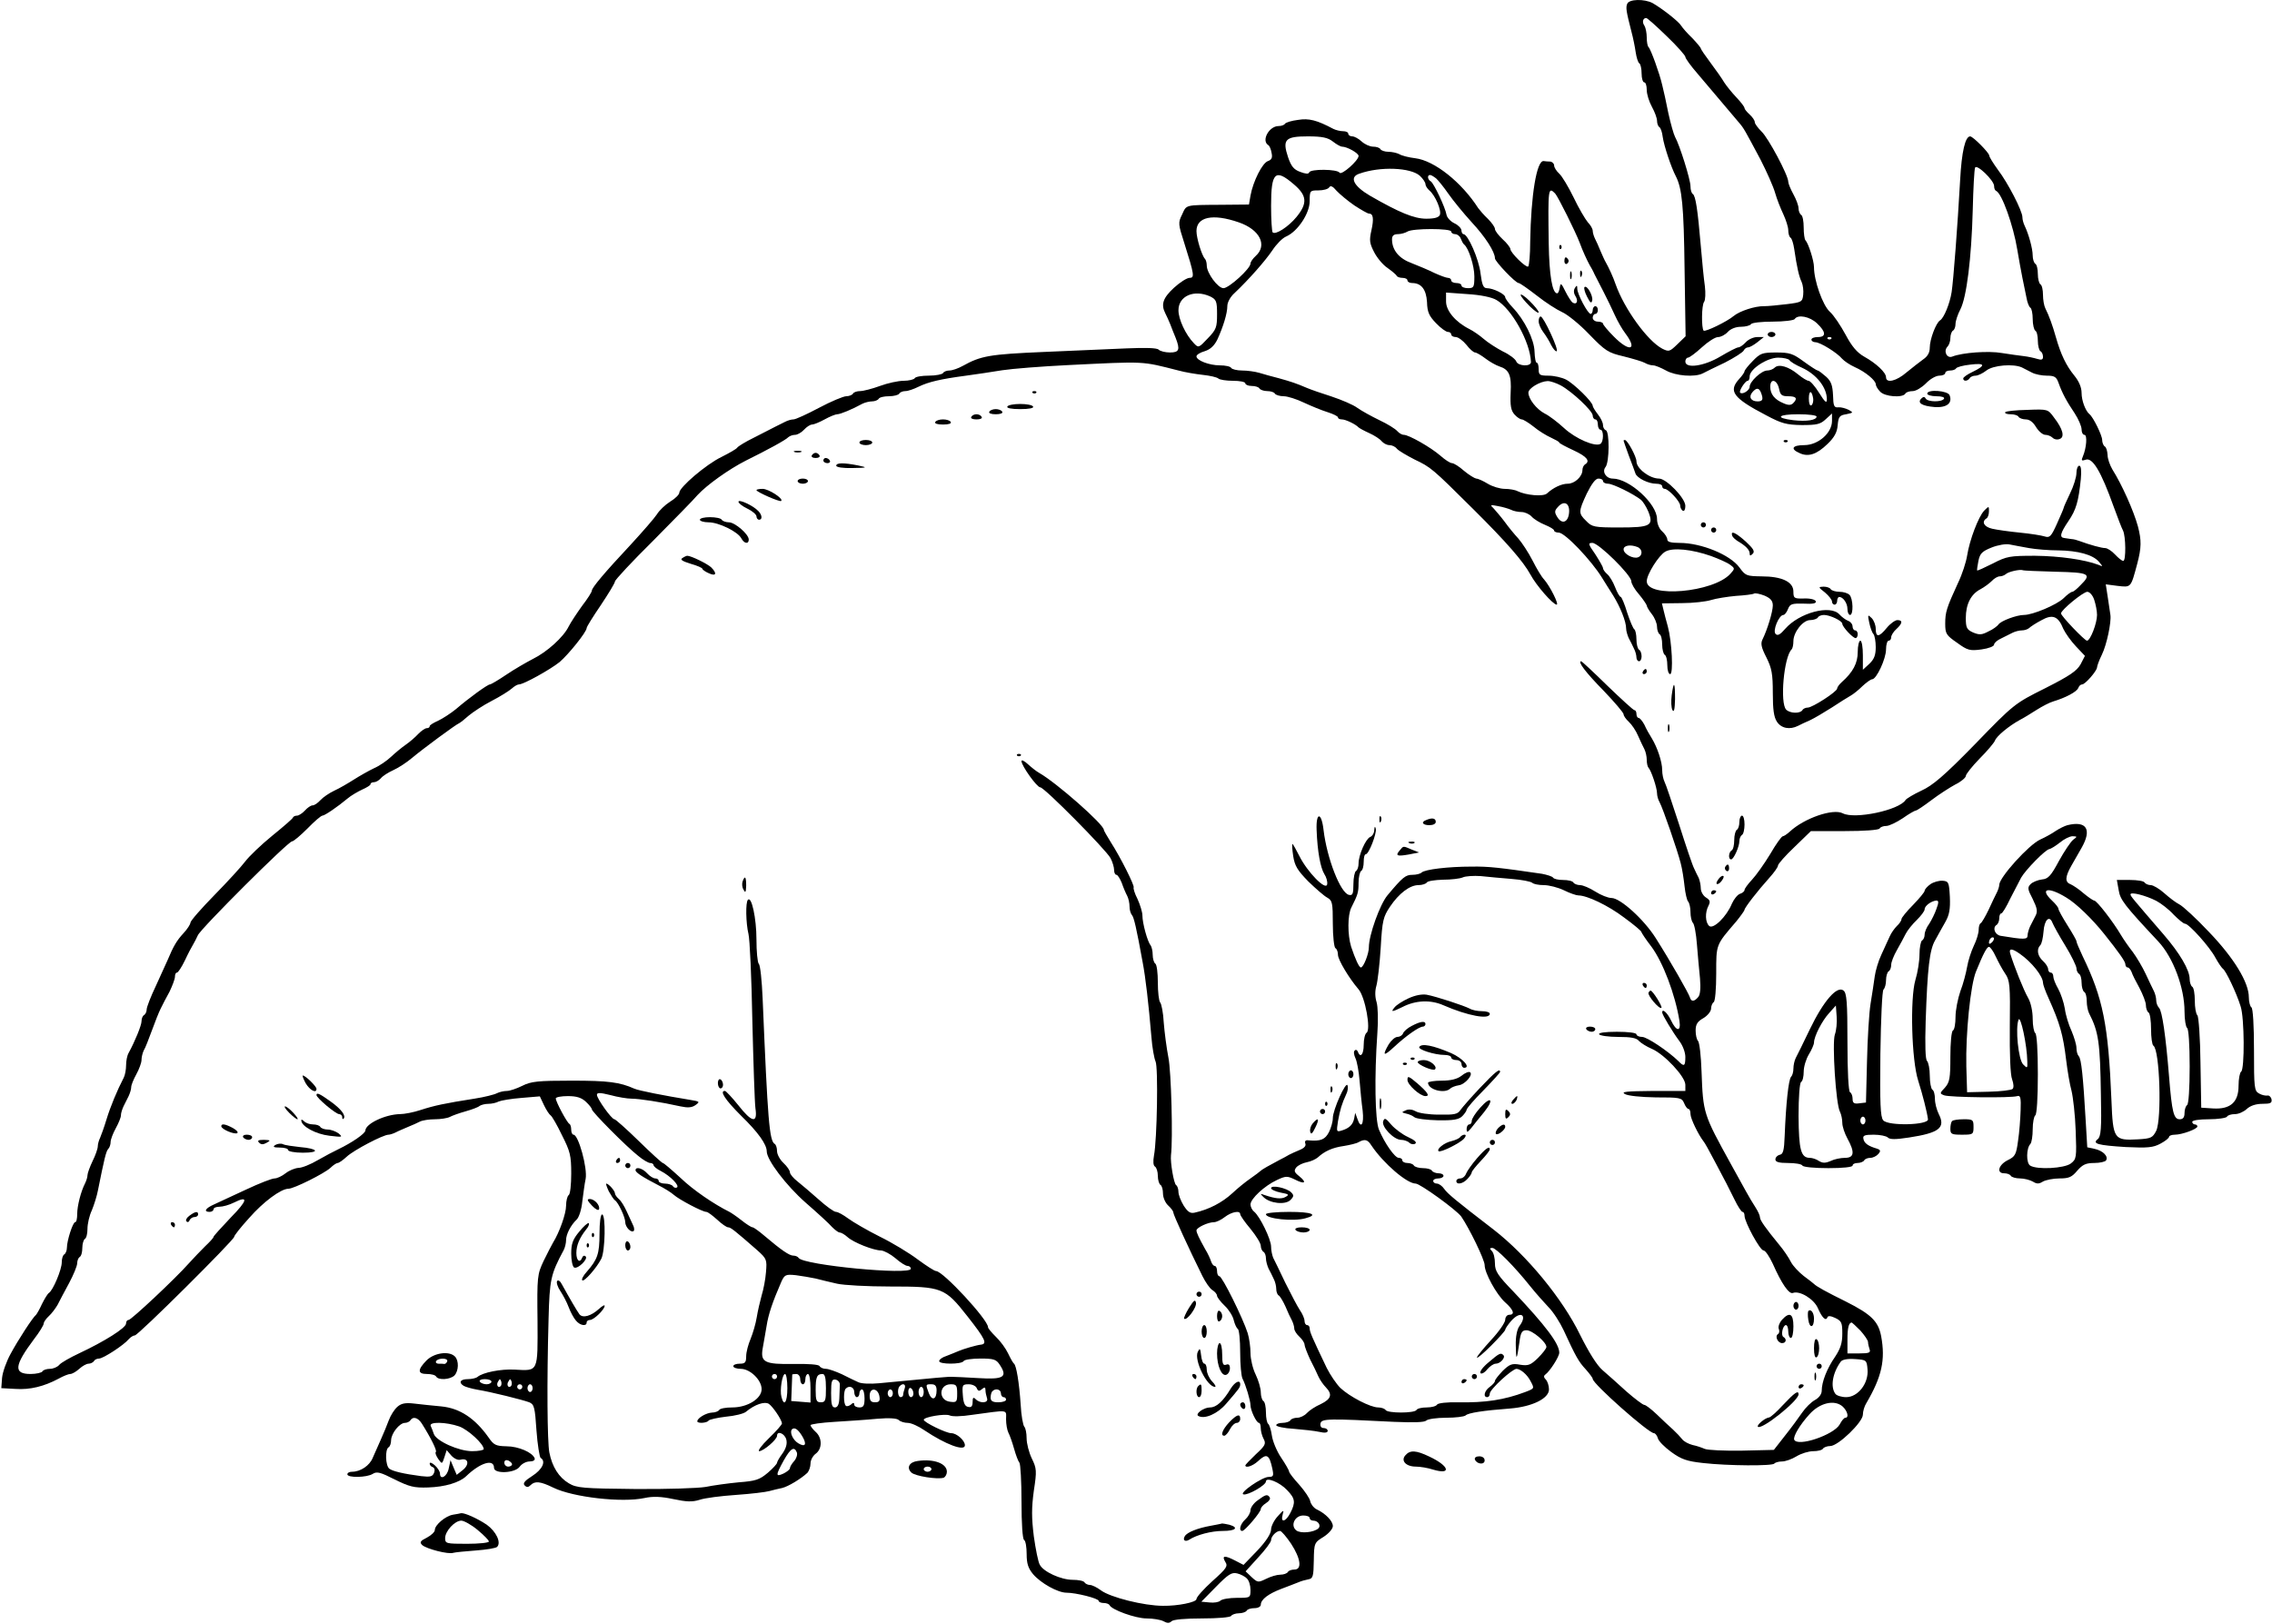 <?xml version="1.0" standalone="no"?>
<!DOCTYPE svg PUBLIC "-//W3C//DTD SVG 20010904//EN"
 "http://www.w3.org/TR/2001/REC-SVG-20010904/DTD/svg10.dtd">
<svg version="1.0" xmlns="http://www.w3.org/2000/svg"
 width="883pt" height="631pt" viewBox="0 0 883 631"
 preserveAspectRatio="xMidYMid meet">
<g transform="translate(0,631) scale(0.1,-0.1)"
fill="#000000" stroke="none">
<path d="M6324 6295 c-6 -15 -4 -28 17 -110 6 -22 13 -57 16 -78 3 -20 9 -40
14 -43 5 -3 9 -21 9 -40 0 -19 5 -34 10 -34 6 0 10 -13 10 -30 0 -16 9 -45 20
-65 11 -20 20 -44 20 -55 0 -10 4 -21 9 -24 5 -3 11 -20 13 -38 5 -35 33 -119
51 -153 24 -47 31 -114 34 -361 l4 -261 -32 -31 c-30 -29 -33 -30 -59 -17 -57
30 -147 154 -181 250 -9 27 -27 66 -38 85 -5 8 -14 29 -21 45 -7 17 -16 38
-21 47 -5 10 -9 24 -9 31 0 7 -8 22 -19 33 -10 12 -35 54 -55 96 -20 41 -45
83 -56 93 -11 10 -20 24 -20 32 0 7 -7 14 -15 15 -8 0 -20 1 -26 2 -27 2 -49
-132 -52 -313 0 -51 -4 -94 -8 -97 -9 -5 -69 54 -69 68 0 5 -13 23 -30 38 -16
15 -30 33 -30 40 0 7 -12 24 -27 39 -16 15 -32 34 -38 42 -64 100 -170 185
-245 194 -25 3 -53 10 -62 16 -10 5 -29 9 -42 9 -14 0 -28 5 -31 10 -3 6 -16
10 -29 10 -12 0 -32 9 -44 20 -12 11 -28 20 -37 20 -8 0 -15 5 -15 10 0 6 -9
10 -20 10 -11 0 -28 4 -38 9 -64 34 -95 42 -137 35 -25 -3 -48 -10 -51 -15 -3
-5 -14 -9 -25 -9 -37 0 -68 -57 -40 -74 5 -3 11 -17 13 -31 4 -18 0 -26 -14
-31 -22 -7 -58 -79 -68 -134 l-6 -35 -109 -1 c-142 -1 -133 1 -151 -38 -16
-32 -15 -37 9 -112 39 -123 40 -134 20 -134 -10 0 -37 -17 -61 -39 -42 -39
-51 -64 -33 -99 5 -9 13 -28 19 -42 5 -14 15 -38 21 -53 18 -46 14 -57 -22
-57 -18 0 -38 5 -44 11 -7 7 -50 8 -124 5 -63 -3 -208 -9 -324 -14 -209 -9
-243 -15 -313 -54 -18 -10 -41 -18 -52 -18 -10 0 -22 -4 -25 -10 -3 -5 -28
-10 -55 -10 -27 0 -52 -4 -55 -10 -3 -5 -23 -10 -43 -10 -21 0 -62 -9 -92 -20
-30 -11 -65 -20 -77 -20 -12 0 -25 -4 -28 -10 -3 -5 -15 -10 -26 -10 -11 0
-59 -20 -106 -45 -47 -25 -91 -45 -99 -45 -8 0 -23 -4 -34 -10 -22 -11 -35
-17 -120 -61 -33 -16 -62 -34 -65 -39 -3 -5 -31 -21 -61 -36 -60 -29 -164
-118 -164 -139 0 -7 -16 -23 -36 -35 -19 -12 -42 -34 -51 -49 -9 -14 -55 -67
-102 -118 -101 -108 -151 -167 -151 -179 0 -5 -17 -32 -38 -59 -20 -28 -44
-64 -52 -80 -20 -41 -84 -99 -139 -126 -25 -13 -72 -40 -103 -61 -31 -21 -60
-38 -64 -38 -9 0 -82 -53 -132 -96 -21 -17 -52 -37 -69 -45 -18 -8 -33 -17
-33 -21 0 -5 -5 -8 -11 -8 -7 0 -21 -10 -33 -22 -12 -13 -34 -32 -50 -43 -16
-11 -41 -32 -57 -47 -16 -15 -45 -35 -66 -44 -21 -10 -56 -30 -78 -44 -22 -14
-56 -34 -76 -43 -19 -9 -43 -25 -54 -37 -10 -11 -23 -20 -30 -20 -7 0 -20 -9
-30 -20 -10 -11 -24 -20 -31 -20 -7 0 -14 -3 -16 -8 -1 -4 -38 -36 -80 -70
-43 -35 -90 -80 -105 -100 -15 -20 -69 -79 -120 -131 -51 -52 -93 -100 -93
-107 0 -6 -12 -25 -27 -41 -26 -28 -39 -50 -62 -105 -6 -13 -26 -57 -45 -99
-20 -42 -36 -83 -36 -92 0 -9 -5 -19 -10 -22 -6 -3 -10 -14 -10 -24 0 -16 -26
-79 -50 -123 -6 -10 -10 -31 -10 -48 0 -17 -4 -38 -9 -48 -26 -50 -52 -113
-67 -162 -9 -30 -21 -63 -25 -72 -5 -10 -9 -25 -9 -33 0 -9 -9 -35 -20 -57
-11 -23 -20 -48 -20 -55 0 -7 -4 -21 -9 -31 -17 -33 -31 -89 -31 -120 0 -18
-3 -32 -8 -32 -9 0 -32 -72 -32 -99 0 -11 -5 -23 -10 -26 -6 -3 -10 -17 -10
-31 0 -28 -34 -109 -50 -119 -5 -3 -17 -23 -27 -43 -9 -20 -20 -39 -23 -42
-12 -9 -70 -98 -99 -152 -16 -29 -31 -71 -33 -93 l-3 -40 55 -3 c57 -4 112 10
168 40 18 10 38 18 45 18 7 0 23 9 35 20 12 11 28 20 36 20 8 0 18 5 21 10 3
6 12 10 20 10 16 0 96 52 115 75 7 8 18 15 24 15 13 0 386 371 386 383 0 5 26
38 58 73 55 63 124 114 153 114 21 0 139 59 163 81 11 11 24 19 28 19 5 0 21
11 36 25 27 25 141 85 162 85 5 0 18 4 28 9 9 5 31 14 47 21 17 7 38 16 47 21
10 5 36 9 58 9 22 0 48 4 58 9 9 5 37 15 62 22 25 7 49 16 54 21 6 4 21 8 34
8 13 0 31 4 40 9 9 4 49 11 89 14 l71 6 16 -34 c9 -19 21 -37 26 -40 5 -3 25
-37 44 -77 32 -63 36 -79 36 -149 0 -43 -4 -81 -10 -84 -5 -3 -10 -22 -10 -41
0 -31 -26 -104 -51 -144 -5 -8 -21 -40 -36 -70 -25 -53 -26 -61 -24 -232 1
-203 4 -196 -89 -191 -53 3 -125 -11 -145 -29 -5 -4 -22 -8 -37 -8 -29 0 -37
-13 -16 -26 7 -4 30 -11 53 -15 55 -9 175 -39 202 -49 19 -8 22 -19 28 -110 4
-55 12 -103 16 -106 22 -13 7 -45 -32 -70 -30 -19 -38 -29 -30 -37 8 -8 14 -8
23 1 17 17 38 15 89 -10 76 -37 266 -59 354 -40 32 7 64 6 111 -4 52 -11 74
-12 103 -3 20 7 83 15 141 19 58 4 116 11 130 15 14 4 36 9 50 12 24 6 72 35
98 59 6 7 12 23 12 36 0 13 9 30 20 38 26 19 26 62 0 85 -11 10 -20 22 -20 26
0 4 42 10 93 13 50 3 125 8 166 12 47 4 77 2 84 -5 6 -6 22 -11 35 -11 13 0
42 -13 65 -29 82 -55 157 -83 157 -58 0 19 -32 47 -53 47 -20 0 -106 42 -107
52 0 11 84 25 101 17 9 -5 47 -4 85 2 148 20 134 22 134 -17 0 -19 4 -42 9
-52 5 -9 15 -37 22 -62 7 -25 16 -49 21 -55 4 -5 8 -73 8 -151 0 -85 4 -145
10 -149 6 -3 10 -28 10 -55 0 -37 6 -55 25 -78 30 -35 96 -72 130 -72 36 0
125 -22 125 -32 0 -4 9 -8 19 -8 11 0 21 -4 23 -8 7 -18 101 -52 144 -52 25 0
55 -5 66 -11 14 -8 23 -8 31 0 7 7 54 11 118 11 61 0 111 4 114 10 3 5 17 10
30 10 13 0 27 5 30 10 3 6 17 10 31 10 13 0 24 6 24 13 0 21 30 43 80 62 25 9
54 21 65 25 11 5 29 10 40 12 18 3 20 12 21 73 1 68 2 70 38 92 20 13 36 31
36 42 0 19 -27 48 -63 65 -12 6 -23 21 -25 32 -2 11 -21 39 -42 63 -22 24 -40
47 -40 52 0 4 -14 29 -31 54 -17 25 -33 64 -36 86 -3 22 -10 42 -14 45 -5 3
-9 23 -9 44 0 21 -4 42 -10 45 -5 3 -10 19 -10 34 0 15 -9 46 -20 69 -11 22
-20 60 -20 83 0 24 -5 59 -11 78 -18 57 -99 221 -110 221 -5 0 -9 9 -9 20 0
11 -4 20 -9 20 -5 0 -11 8 -14 17 -3 10 -13 32 -23 48 -24 43 -34 64 -34 73 0
11 45 32 68 32 9 0 28 9 42 20 26 20 60 27 60 11 0 -5 18 -31 40 -57 22 -27
40 -56 40 -66 0 -9 5 -20 10 -23 6 -3 10 -15 10 -26 0 -10 5 -28 10 -39 6 -11
15 -29 20 -40 6 -11 10 -29 10 -39 0 -11 4 -23 10 -26 5 -3 17 -23 26 -43 8
-20 20 -45 25 -54 5 -10 9 -24 9 -31 0 -8 9 -22 20 -32 11 -10 20 -24 20 -31
0 -6 10 -32 21 -56 12 -23 27 -54 33 -68 6 -13 19 -32 29 -42 26 -27 21 -45
-20 -65 -21 -9 -45 -25 -54 -35 -9 -10 -26 -18 -37 -18 -11 0 -24 -4 -27 -10
-3 -5 -17 -10 -31 -10 -13 0 -24 -4 -24 -9 0 -5 30 -12 68 -14 37 -3 82 -8
100 -12 21 -5 32 -3 32 4 0 6 -7 11 -16 11 -9 0 -14 7 -12 18 4 19 33 19 287
6 75 -3 117 -2 124 5 6 6 41 11 77 11 36 0 70 4 76 9 10 10 68 19 174 27 85 7
150 39 150 74 0 15 -6 32 -12 38 -9 9 -9 15 -2 20 17 12 54 69 54 85 0 35 -54
106 -177 236 -63 65 -73 81 -73 111 0 20 -5 41 -12 48 -9 9 -9 12 2 12 14 0
85 -71 148 -150 20 -25 52 -61 70 -80 19 -19 45 -60 59 -90 47 -102 58 -122
86 -152 15 -17 27 -33 27 -37 0 -19 217 -211 238 -211 5 0 12 -9 15 -19 2 -11
26 -35 52 -54 40 -29 61 -36 124 -43 97 -11 271 -12 277 -2 3 4 16 8 29 8 14
0 39 9 57 20 18 11 47 20 65 20 17 0 35 4 38 10 3 5 16 10 28 10 31 0 127 93
127 122 0 13 6 33 13 44 61 104 75 169 58 261 -11 58 -39 85 -136 134 -79 39
-115 59 -125 69 -3 3 -21 17 -40 31 -19 15 -42 39 -50 55 -8 16 -28 46 -45 66
-55 67 -75 96 -75 107 0 7 -8 24 -17 38 -10 15 -27 44 -38 64 -11 20 -37 67
-58 105 -107 194 -108 197 -114 359 -2 61 -8 114 -14 120 -5 5 -9 23 -9 40 0
24 7 35 30 48 17 10 30 27 30 37 0 10 5 22 10 25 6 3 10 52 10 112 0 114 -2
109 78 202 17 21 32 42 32 45 0 8 51 74 97 125 18 20 33 41 33 47 0 6 29 39
64 72 l64 62 131 0 c76 0 132 4 136 10 3 6 15 10 26 10 11 0 40 14 64 30 24
17 47 30 51 30 4 0 31 18 60 40 29 22 71 49 93 61 23 11 41 27 41 33 0 7 24
37 53 67 30 30 56 61 60 70 6 18 55 58 97 81 14 7 43 25 65 39 22 14 51 29 65
33 47 14 91 37 97 52 3 8 9 14 15 14 12 0 57 52 58 66 0 5 8 28 19 50 19 39
37 126 33 154 -1 8 -6 38 -10 67 l-8 52 46 -6 c53 -6 51 -8 76 85 17 64 17 92
3 146 -17 62 -63 164 -99 221 -10 17 -19 42 -19 57 -1 15 -5 30 -11 33 -5 3
-10 15 -10 25 0 18 -35 89 -49 100 -16 13 -31 53 -31 83 0 21 -10 45 -28 67
-32 39 -53 83 -72 150 -13 46 -26 82 -41 112 -5 10 -9 33 -9 52 0 19 -4 38
-10 41 -5 3 -10 21 -10 40 0 19 -4 37 -10 40 -5 3 -10 18 -10 32 0 27 -16 84
-31 115 -5 10 -9 25 -9 34 0 24 -56 133 -95 184 -18 25 -34 50 -34 56 -1 11
-63 74 -74 74 -19 0 -33 -58 -39 -170 -10 -179 -26 -388 -33 -435 -7 -45 -30
-101 -45 -110 -16 -10 -40 -74 -40 -106 0 -19 -8 -34 -26 -46 -14 -10 -43 -33
-64 -50 -39 -34 -80 -44 -80 -19 0 18 -38 54 -85 80 -28 16 -48 40 -72 85 -19
35 -46 76 -62 90 -27 25 -61 120 -61 173 0 25 -22 93 -33 104 -4 4 -7 27 -7
50 0 24 -4 46 -10 49 -5 3 -10 15 -10 25 0 11 -9 35 -20 55 -11 20 -20 42 -20
49 0 25 -78 171 -104 195 -14 14 -26 30 -26 36 0 7 -9 20 -20 30 -11 10 -20
21 -20 25 0 5 -14 23 -31 41 -18 19 -39 45 -48 59 -8 14 -32 48 -53 76 -21 28
-38 53 -38 56 0 3 -15 21 -33 40 -19 18 -38 40 -43 48 -9 16 -73 66 -111 88
-32 17 -92 16 -99 -3z m154 -126 c40 -38 72 -75 72 -80 0 -6 21 -35 48 -66 47
-55 126 -149 160 -189 20 -23 23 -30 84 -144 24 -47 50 -105 57 -130 7 -25 22
-62 32 -83 10 -22 19 -49 19 -62 0 -13 4 -26 9 -29 5 -3 11 -23 14 -43 11 -75
19 -108 29 -129 5 -11 8 -34 6 -50 -3 -27 -6 -29 -63 -36 -33 -4 -73 -8 -89
-8 -35 1 -95 -19 -118 -38 -26 -22 -111 -63 -117 -57 -9 10 -8 100 2 112 5 7
6 34 3 60 -4 27 -11 98 -16 158 -12 140 -20 194 -31 201 -5 3 -9 16 -9 30 0
26 -42 160 -60 192 -5 9 -17 51 -26 92 -8 41 -19 91 -24 110 -10 44 -44 138
-53 147 -4 3 -7 20 -7 37 0 17 -4 38 -9 46 -10 14 -6 30 7 30 4 0 40 -32 80
-71z m-1298 -409 c14 -11 30 -20 36 -20 19 0 64 -25 64 -36 0 -18 -67 -77 -74
-65 -9 14 -113 15 -118 1 -2 -7 -14 -6 -35 2 -25 9 -35 22 -47 57 -23 69 -11
81 77 81 56 0 78 -5 97 -20z m2570 -173 c0 -9 3 -17 8 -19 22 -9 67 -135 82
-228 6 -36 15 -85 20 -110 5 -25 12 -60 16 -78 3 -18 10 -35 15 -38 5 -3 9
-23 9 -44 0 -21 5 -42 10 -45 6 -3 10 -21 10 -40 0 -19 5 -37 10 -40 6 -3 10
-13 10 -22 0 -11 -6 -13 -22 -8 -13 4 -36 9 -53 11 -16 2 -55 7 -85 12 -51 9
-153 2 -193 -14 -21 -8 -35 22 -18 39 6 6 11 21 11 33 0 13 5 26 10 29 6 3 10
15 10 26 0 11 8 36 19 57 24 47 43 197 48 387 2 83 6 156 9 163 5 17 74 -49
74 -71z m-2232 40 c12 -11 22 -26 22 -33 0 -6 7 -17 15 -24 23 -19 48 -78 41
-95 -4 -10 -20 -15 -53 -15 -47 0 -105 24 -218 89 -65 38 -82 73 -42 86 81 29
199 24 235 -8z m-490 -33 c52 -44 54 -74 11 -127 -32 -39 -82 -71 -93 -60 -3
4 -6 50 -6 103 0 131 16 146 88 84z m553 23 c8 -7 30 -34 48 -60 18 -26 59
-76 90 -110 54 -58 91 -116 91 -141 0 -12 80 -96 92 -96 5 0 36 -22 71 -49 34
-27 78 -55 98 -64 19 -8 67 -46 105 -86 63 -65 74 -72 134 -86 36 -9 73 -20
82 -25 10 -6 24 -10 33 -10 8 0 30 -9 50 -20 37 -21 112 -27 143 -11 9 5 48
24 86 42 37 19 70 40 73 47 3 6 10 12 17 12 6 0 22 9 36 20 l25 20 -26 0 c-14
0 -34 -9 -44 -20 -10 -11 -23 -20 -29 -20 -6 0 -37 -16 -69 -35 -63 -38 -137
-49 -137 -20 0 8 5 15 10 15 6 0 30 18 54 40 24 22 52 40 63 40 11 0 28 9 38
20 11 12 31 20 51 20 18 0 36 5 39 10 3 6 42 10 85 10 43 0 82 5 85 10 12 19
59 10 87 -17 35 -33 36 -53 3 -53 -14 0 -25 -4 -25 -10 0 -5 7 -10 15 -10 19
0 85 -41 104 -64 8 -9 30 -24 50 -33 41 -18 81 -52 81 -66 0 -6 7 -19 17 -29
18 -20 87 -25 98 -8 3 6 16 10 29 10 12 0 35 14 51 30 16 17 39 30 52 30 13 0
23 5 23 10 0 6 9 10 19 10 11 0 21 4 23 8 2 5 27 12 56 15 58 7 61 -3 7 -29
-19 -9 -35 -20 -35 -25 0 -12 17 -11 25 1 3 6 14 10 23 10 9 0 28 9 42 20 27
21 105 27 138 12 9 -5 27 -14 39 -20 13 -7 39 -12 58 -12 30 0 37 -5 45 -27
15 -42 32 -73 63 -119 15 -23 27 -51 27 -63 0 -12 5 -21 11 -21 12 0 8 -51 -6
-84 -7 -16 -5 -18 10 -13 27 11 60 -43 110 -183 15 -41 31 -83 36 -92 11 -22
12 -118 1 -118 -5 0 -19 11 -32 25 -13 14 -30 25 -39 25 -13 0 -58 12 -101 28
-8 3 -22 7 -30 7 -8 1 -21 3 -27 4 -20 2 -16 19 16 66 30 44 39 76 48 163 3
34 1 52 -6 52 -6 0 -11 -13 -11 -28 0 -16 -11 -52 -25 -80 -14 -29 -25 -54
-25 -57 0 -2 -12 -30 -26 -61 -22 -49 -28 -55 -47 -49 -12 4 -56 11 -97 15
-41 4 -90 11 -107 15 -32 7 -43 27 -23 40 6 3 10 16 10 28 0 21 0 21 -19 2
-22 -24 -56 -112 -66 -175 -4 -25 -19 -72 -35 -105 -45 -98 -50 -114 -50 -159
0 -39 4 -45 46 -74 41 -30 50 -32 95 -26 28 4 49 12 49 19 0 6 12 17 28 24 15
8 35 17 44 22 10 5 26 9 36 9 10 0 22 4 28 9 5 5 26 19 47 30 44 25 66 17 86
-33 8 -17 30 -48 49 -68 l35 -37 -17 -33 c-15 -26 -43 -45 -138 -93 -118 -59
-121 -61 -272 -217 -121 -124 -165 -161 -209 -181 -30 -14 -58 -31 -61 -36
-25 -40 -198 -76 -244 -52 -38 20 -150 -19 -206 -71 -11 -10 -23 -18 -27 -18
-5 0 -27 -31 -49 -69 -23 -38 -55 -83 -71 -100 -16 -17 -29 -35 -29 -40 0 -5
-8 -12 -18 -15 -9 -3 -23 -20 -31 -38 -21 -51 -72 -100 -88 -87 -16 14 -17 53
-3 79 8 16 6 22 -10 32 -11 7 -20 23 -20 36 0 12 -4 30 -8 40 -5 9 -13 26 -18
37 -6 11 -32 88 -58 170 -27 83 -52 158 -57 167 -5 10 -9 30 -9 45 0 33 -19
88 -40 123 -9 14 -22 37 -29 53 -8 15 -18 27 -23 27 -4 0 -8 7 -8 15 0 8 -3
15 -8 15 -4 0 -51 43 -105 95 -53 52 -99 95 -102 95 -15 0 18 -44 87 -114 43
-45 78 -86 78 -92 0 -6 9 -19 20 -29 12 -11 28 -35 36 -54 9 -20 20 -44 25
-53 5 -10 9 -28 9 -41 0 -13 3 -27 7 -31 10 -10 33 -78 33 -99 0 -9 4 -25 10
-35 13 -24 70 -189 82 -237 6 -22 12 -62 15 -90 3 -27 9 -54 14 -59 5 -6 9
-24 9 -41 0 -17 4 -35 9 -41 6 -5 13 -43 16 -84 3 -41 9 -101 12 -133 3 -38 1
-63 -7 -72 -15 -18 -27 -19 -32 -2 -4 15 -77 143 -133 231 -46 73 -138 156
-172 156 -13 0 -41 11 -63 25 -22 14 -48 25 -59 25 -11 0 -23 5 -26 10 -3 6
-21 10 -40 10 -19 0 -36 4 -39 9 -3 5 -23 11 -43 15 -165 24 -207 29 -273 28
-93 0 -182 -11 -195 -23 -5 -5 -21 -9 -36 -9 -26 0 -37 -8 -97 -80 -29 -35
-72 -154 -72 -202 0 -25 -21 -78 -31 -78 -7 0 -22 33 -38 81 -14 46 -14 123 1
152 25 50 28 58 28 96 0 22 5 43 10 46 6 3 10 19 10 36 0 16 3 29 8 29 12 0
43 81 39 99 -3 11 -5 10 -6 -5 0 -12 -8 -24 -16 -27 -17 -7 -45 -70 -45 -103
0 -12 -4 -26 -10 -29 -5 -3 -10 -26 -10 -51 0 -38 -3 -45 -17 -42 -33 6 -86
142 -99 252 -8 71 -30 71 -27 0 3 -83 15 -147 30 -171 8 -12 13 -30 11 -40 -5
-26 -77 48 -108 110 -13 26 -25 47 -27 47 -2 0 -1 -21 3 -47 6 -38 16 -55 59
-99 29 -28 62 -57 74 -63 19 -11 21 -20 21 -101 0 -49 5 -92 10 -95 6 -3 10
-15 10 -26 0 -19 43 -91 80 -134 26 -30 49 -158 31 -169 -6 -4 -11 -25 -11
-47 0 -37 -13 -53 -23 -26 -2 6 -8 9 -12 4 -5 -4 -3 -17 3 -30 6 -12 13 -51
16 -87 3 -36 8 -89 12 -117 6 -54 -7 -73 -21 -30 l-8 22 -4 -22 c-5 -24 -19
-38 -49 -47 -20 -6 -20 -4 -14 36 8 45 15 68 32 105 6 11 8 27 5 35 -6 17 -57
-95 -57 -128 0 -14 -7 -38 -15 -54 -15 -29 -32 -36 -79 -32 -12 2 -16 -3 -13
-12 4 -9 -4 -18 -21 -25 -15 -6 -34 -15 -42 -19 -8 -5 -25 -14 -37 -20 -40
-21 -68 -37 -73 -42 -3 -3 -21 -17 -40 -30 -19 -13 -51 -39 -70 -57 -40 -37
-92 -64 -147 -76 -17 -4 -27 3 -43 28 -11 18 -20 42 -20 53 0 11 -4 23 -9 26
-9 6 -23 89 -20 116 8 62 1 327 -10 380 -7 36 -15 97 -18 135 -2 39 -9 74 -14
79 -5 6 -9 40 -9 77 0 37 -4 71 -10 74 -5 3 -10 19 -10 34 0 15 -4 31 -8 37
-12 13 -32 86 -32 116 0 13 -9 42 -19 64 -11 21 -17 42 -15 45 4 7 -51 117
-89 176 -15 24 -27 45 -27 48 0 21 -184 183 -251 221 -11 6 -31 22 -44 34 -14
13 -25 18 -25 12 0 -18 60 -102 73 -102 16 0 255 -242 273 -275 8 -15 14 -36
14 -46 0 -11 4 -19 9 -19 5 0 14 -15 21 -32 6 -18 16 -41 21 -50 5 -10 9 -28
9 -41 0 -13 4 -27 9 -33 8 -8 18 -52 42 -184 11 -57 23 -160 34 -290 3 -41 11
-84 16 -95 11 -22 6 -305 -6 -366 -4 -23 -3 -39 4 -43 6 -4 11 -20 11 -36 0
-16 5 -32 10 -35 6 -3 10 -19 10 -34 0 -15 9 -36 20 -46 11 -10 20 -22 20 -27
0 -9 61 -142 113 -247 12 -24 29 -49 39 -55 10 -6 18 -16 18 -22 0 -5 13 -23
30 -39 16 -15 32 -41 35 -56 4 -16 11 -31 16 -34 5 -4 9 -44 9 -91 0 -46 4
-92 9 -102 13 -25 31 -86 31 -103 0 -20 23 -69 33 -69 4 0 7 -9 7 -21 0 -11 5
-30 11 -41 10 -19 7 -26 -30 -60 -22 -21 -41 -41 -41 -43 0 -12 28 -3 48 15
35 33 45 28 57 -28 6 -28 4 -32 -14 -32 -26 0 -118 -64 -98 -68 18 -4 87 36
87 50 0 19 54 -3 82 -33 32 -33 34 -48 13 -89 -18 -35 -39 -40 -30 -7 6 20 4
20 -19 -6 -14 -15 -26 -39 -26 -52 0 -15 -19 -45 -53 -81 l-54 -56 -31 16
c-42 22 -55 21 -40 -4 11 -17 6 -25 -50 -75 -34 -31 -62 -62 -62 -70 0 -12
-72 -27 -130 -26 -74 0 -205 33 -241 60 -16 12 -35 21 -43 21 -8 0 -18 5 -21
10 -3 6 -24 10 -46 10 -45 0 -114 31 -128 59 -6 10 -16 60 -23 110 -9 73 -9
110 0 177 12 78 11 87 -8 126 -11 23 -20 58 -20 78 0 20 -4 40 -9 45 -5 6 -12
44 -14 85 -6 88 -17 153 -26 160 -4 3 -14 21 -23 40 -9 19 -30 48 -47 64 -17
17 -31 33 -31 38 0 29 -175 218 -202 218 -6 0 -37 20 -71 45 -33 25 -99 65
-148 89 -48 24 -103 56 -122 70 -19 14 -40 26 -48 26 -8 0 -38 22 -67 48 -29
26 -66 57 -82 70 -17 13 -30 29 -30 36 0 7 -11 23 -25 36 -14 13 -25 34 -25
46 0 13 -4 25 -9 28 -21 13 -27 89 -47 566 -3 69 -9 129 -15 134 -5 6 -9 48
-9 95 0 82 -19 169 -33 154 -10 -9 -8 -92 2 -133 5 -19 12 -170 15 -335 4
-165 9 -319 12 -342 9 -60 -13 -57 -67 12 -24 30 -47 54 -51 55 -23 1 0 -34
62 -96 67 -65 100 -112 100 -139 0 -33 75 -132 151 -199 46 -40 93 -83 103
-95 11 -11 24 -21 29 -21 6 0 20 -8 31 -18 23 -21 101 -52 131 -52 11 -1 36
-14 55 -30 19 -17 40 -30 47 -30 7 0 13 -5 13 -11 0 -26 -418 14 -436 42 -3 5
-12 9 -21 9 -15 0 -46 21 -112 77 -21 18 -42 33 -46 33 -5 0 -24 12 -44 28
-19 15 -40 29 -46 32 -60 30 -140 84 -190 132 -35 32 -65 58 -69 58 -3 0 -45
38 -93 85 -48 47 -91 85 -95 85 -11 0 -68 80 -68 95 0 9 12 9 52 -1 29 -8 66
-14 82 -14 30 0 115 -13 191 -30 28 -6 44 -5 58 5 18 13 17 14 -19 20 -104 17
-201 36 -219 44 -56 25 -101 31 -242 31 -134 0 -159 -3 -193 -20 -22 -11 -49
-20 -60 -20 -12 0 -29 -4 -39 -9 -9 -5 -48 -15 -87 -21 -115 -18 -157 -27
-209 -44 -27 -9 -63 -16 -80 -16 -57 -1 -134 -37 -135 -64 -1 -12 -52 -47
-104 -72 -17 -8 -53 -27 -81 -43 -27 -16 -61 -30 -75 -30 -14 -1 -36 -10 -50
-21 -14 -11 -33 -20 -43 -20 -10 0 -59 -19 -110 -43 -51 -24 -107 -50 -125
-58 -34 -15 -42 -29 -17 -29 8 0 15 5 15 10 0 6 11 10 23 10 13 0 38 7 56 16
58 29 54 9 -13 -59 -36 -38 -66 -71 -66 -74 0 -4 -15 -20 -33 -37 -17 -17 -46
-47 -63 -66 -53 -60 -224 -220 -234 -220 -6 0 -10 -6 -10 -14 0 -17 -85 -70
-181 -115 -36 -17 -72 -37 -79 -46 -7 -8 -23 -15 -36 -15 -12 0 -26 -4 -29
-10 -3 -5 -24 -10 -46 -10 -67 0 -64 32 13 135 21 27 38 55 38 61 0 6 9 19 20
29 11 10 26 30 34 44 7 14 27 52 45 85 17 32 31 66 31 76 0 11 5 22 10 25 6 3
10 19 10 35 0 16 5 32 10 35 6 3 10 21 10 39 0 19 7 51 17 72 9 22 20 57 24
79 24 119 31 151 40 160 5 5 9 17 9 27 0 9 9 33 20 53 11 20 20 42 20 50 0 9
5 24 10 35 6 11 14 29 20 40 5 11 10 26 10 35 0 8 9 30 20 50 11 20 20 45 20
55 0 11 4 28 9 38 6 9 19 44 31 76 12 33 27 71 34 85 7 15 23 45 35 67 11 23
21 49 21 58 0 9 3 16 8 16 4 0 18 21 31 48 12 26 27 54 32 62 5 8 13 24 18 35
11 26 351 365 366 365 6 0 33 23 60 50 27 28 53 50 58 50 9 0 60 35 97 66 14
12 40 27 57 35 18 8 33 17 33 21 0 5 6 8 14 8 7 0 19 7 26 15 7 9 29 23 49 32
20 9 52 30 72 47 43 36 169 129 183 135 5 2 22 16 38 30 17 14 56 40 89 57 33
17 68 39 78 48 10 9 22 16 28 16 18 0 122 58 158 87 35 30 105 117 105 132 0
5 25 45 55 89 30 45 55 86 55 92 0 6 66 77 148 158 81 82 159 161 173 178 36
39 121 100 188 134 83 41 155 80 165 91 6 5 17 9 26 9 9 0 25 9 35 20 10 11
24 20 31 20 7 0 29 9 49 20 20 11 42 20 49 20 12 0 58 19 98 41 10 5 27 9 37
9 11 0 23 5 26 10 3 6 21 10 40 10 19 0 37 5 40 10 3 6 14 10 24 10 10 0 33 8
51 17 39 19 87 30 185 43 39 5 102 15 140 21 39 6 153 15 255 20 306 15 284
16 430 -21 25 -7 68 -14 95 -17 28 -3 54 -9 60 -14 5 -5 31 -9 57 -9 26 0 48
-4 48 -10 0 -5 11 -10 24 -10 14 0 28 -4 31 -10 3 -5 17 -10 30 -10 13 0 27
-4 30 -10 3 -5 19 -10 34 -10 15 0 50 -11 79 -25 28 -13 69 -30 92 -37 22 -7
40 -16 40 -20 0 -5 7 -8 15 -8 15 0 54 -19 65 -31 3 -3 21 -13 41 -22 20 -9
42 -23 49 -32 7 -8 20 -15 30 -15 10 0 23 -6 29 -14 7 -8 38 -26 69 -42 63
-30 68 -34 227 -192 132 -131 195 -204 223 -255 23 -43 88 -117 102 -117 10 0
-26 72 -49 98 -9 9 -29 42 -45 74 -16 31 -41 69 -55 85 -14 15 -38 44 -53 65
-15 20 -35 43 -43 52 -15 14 -13 15 17 9 18 -3 41 -10 50 -14 9 -5 28 -9 41
-9 13 0 31 -8 40 -18 9 -10 32 -24 52 -32 19 -8 35 -17 35 -22 0 -4 8 -8 18
-8 24 0 126 -107 168 -175 11 -17 30 -49 44 -70 27 -44 50 -100 50 -128 0 -9
5 -26 10 -37 6 -11 15 -29 20 -40 6 -11 10 -27 10 -35 0 -8 5 -15 10 -15 6 0
10 9 10 19 0 11 -4 23 -10 26 -5 3 -10 21 -10 40 0 19 -4 36 -8 39 -5 3 -17
32 -28 65 -10 34 -22 61 -25 61 -4 0 -14 17 -22 38 -8 21 -22 44 -31 51 -9 8
-16 18 -16 23 0 5 -14 29 -30 54 -28 40 -29 44 -11 44 24 0 151 -125 151 -149
0 -9 13 -32 30 -51 16 -19 29 -39 30 -43 0 -5 9 -20 20 -34 11 -14 20 -36 20
-49 0 -12 5 -26 10 -29 6 -3 10 -21 10 -40 0 -19 5 -37 10 -40 6 -3 10 -22 10
-41 0 -19 5 -34 11 -34 13 0 7 126 -9 185 -6 22 -14 51 -17 65 l-6 25 78 1
c43 0 94 6 113 12 19 6 63 13 96 16 34 2 66 6 71 9 4 3 23 -1 41 -8 23 -10 32
-20 32 -38 0 -25 -22 -96 -40 -132 -8 -16 -5 -31 15 -70 21 -42 25 -64 25
-138 0 -64 4 -94 16 -112 17 -26 50 -32 82 -16 9 5 31 15 47 22 17 8 54 30 84
49 29 19 62 40 73 46 11 6 32 23 47 38 15 14 32 26 37 26 17 0 54 80 54 116 0
19 5 34 10 34 6 0 10 6 10 13 0 8 9 22 20 32 24 22 26 35 4 35 -8 0 -27 -13
-41 -30 -30 -37 -43 -38 -43 -4 0 14 -7 33 -16 42 -15 15 -16 13 -9 -19 4 -19
11 -38 16 -43 5 -6 9 -29 9 -51 0 -31 -6 -47 -25 -65 l-25 -23 0 56 c0 31 -4
57 -10 57 -5 0 -10 -20 -10 -44 0 -43 -18 -78 -62 -117 -10 -9 -18 -20 -18
-25 0 -12 -96 -74 -114 -74 -8 0 -18 -4 -21 -10 -9 -14 -48 -13 -63 2 -25 25
-9 205 21 234 4 4 7 18 7 32 0 35 37 82 65 82 13 0 27 5 30 10 3 6 14 10 24
10 23 0 71 -23 71 -34 0 -12 41 -56 52 -56 4 0 8 7 8 15 0 8 -4 15 -10 15 -5
0 -10 7 -10 15 0 9 -8 19 -17 22 -10 4 -25 15 -34 25 -35 39 -156 7 -211 -56
-19 -22 -29 -28 -37 -20 -13 12 13 74 30 74 5 0 13 10 18 23 8 20 15 22 61 21
36 -2 50 1 47 9 -2 7 -22 12 -46 11 -38 -1 -41 1 -41 27 0 38 -45 59 -124 59
-58 1 -62 2 -86 35 -36 49 -148 95 -232 95 -34 0 -48 4 -48 13 0 8 -9 22 -20
32 -12 10 -20 31 -20 48 0 59 -108 157 -172 157 -26 0 -43 27 -28 45 15 19 16
138 1 143 -6 2 -11 11 -11 20 0 10 -9 28 -20 42 -11 14 -20 29 -20 33 0 15
-74 87 -104 102 -16 8 -46 15 -68 15 -34 0 -38 3 -38 25 0 14 -3 25 -7 25 -5
0 -8 19 -9 43 -1 47 -39 124 -85 172 -16 17 -29 35 -29 40 0 12 -47 35 -71 35
-14 0 -19 12 -25 58 -6 54 -49 152 -66 152 -4 0 -8 7 -8 14 0 8 -12 21 -27 28
-15 7 -29 22 -31 33 -5 29 -49 122 -61 130 -13 7 -15 25 -3 25 4 0 14 -6 23
-13z m-318 -105 c26 -17 52 -32 57 -32 17 0 20 -19 10 -65 -9 -39 -7 -51 10
-84 11 -22 34 -50 52 -62 18 -13 35 -27 36 -31 2 -4 12 -8 23 -8 10 0 19 -4
19 -10 0 -5 8 -10 18 -10 36 0 55 -25 58 -74 1 -39 8 -54 35 -82 18 -19 39
-34 46 -34 7 0 13 -4 13 -10 0 -5 8 -10 18 -10 9 0 28 -14 41 -30 13 -17 28
-30 34 -30 5 0 24 -11 41 -24 17 -13 41 -26 53 -30 38 -12 48 -34 44 -103 -2
-50 1 -68 15 -84 9 -10 22 -19 28 -19 6 0 27 -13 46 -28 19 -16 50 -35 68 -43
17 -8 32 -16 32 -19 0 -3 25 -16 55 -30 52 -24 67 -42 45 -55 -5 -3 -10 -13
-10 -22 0 -25 -30 -53 -57 -53 -24 0 -56 -15 -81 -38 -14 -13 -81 -7 -114 9
-9 5 -32 9 -50 9 -18 0 -48 9 -66 20 -18 11 -38 20 -45 20 -6 1 -28 14 -47 30
-19 17 -40 30 -47 30 -7 0 -27 13 -45 29 -38 33 -123 81 -142 81 -8 0 -19 7
-26 15 -7 8 -37 27 -69 42 -31 15 -69 36 -86 48 -16 12 -61 31 -100 44 -38 12
-81 27 -95 33 -42 18 -63 25 -110 38 -25 6 -59 16 -76 21 -17 5 -47 9 -67 9
-20 0 -39 5 -42 10 -3 6 -23 10 -44 10 -41 0 -91 19 -91 35 0 6 14 15 32 20
22 7 37 21 49 45 23 50 39 102 39 131 0 14 12 36 28 50 57 54 120 126 147 166
15 23 39 48 54 54 45 20 91 90 91 137 0 41 1 42 34 42 19 0 38 5 42 12 5 8 14
4 28 -13 12 -13 43 -39 69 -57z m781 46 c11 -12 79 -148 96 -193 10 -28 28
-67 38 -85 5 -8 14 -24 19 -36 6 -11 22 -43 36 -70 14 -27 33 -67 43 -89 10
-22 28 -54 41 -71 49 -65 16 -74 -45 -12 -23 23 -42 46 -42 50 0 4 -9 8 -20 8
-11 0 -20 7 -20 15 0 8 5 15 10 15 6 0 10 7 10 15 0 8 -4 15 -10 15 -5 0 -10
-7 -10 -15 0 -8 -4 -15 -8 -15 -11 0 -52 77 -52 98 0 14 -2 14 -9 3 -6 -9 -5
-21 2 -32 12 -19 5 -35 -11 -25 -5 3 -18 23 -28 43 -16 33 -19 35 -22 16 -2
-13 -6 -23 -10 -23 -19 0 -31 68 -33 195 -3 214 -2 220 25 193z m-1230 -112
c82 -28 113 -89 66 -131 -11 -10 -20 -23 -20 -29 0 -20 -84 -96 -105 -96 -22
0 -65 59 -65 88 0 10 -3 22 -7 26 -12 12 -33 80 -33 108 0 55 63 69 164 34z
m826 -36 c0 -5 7 -10 15 -10 9 0 19 -8 22 -17 4 -10 9 -20 13 -23 18 -14 40
-84 40 -124 0 -42 -2 -46 -25 -46 -14 0 -25 5 -25 10 0 6 -9 10 -20 10 -11 0
-20 5 -20 10 0 6 -6 10 -12 10 -7 0 -31 9 -53 19 -22 11 -62 28 -88 38 -50 18
-77 51 -77 93 0 14 7 20 23 20 12 0 29 5 37 10 20 13 170 13 170 0z m-937
-252 c24 -12 27 -18 27 -69 0 -51 -3 -60 -36 -94 -35 -37 -36 -38 -54 -19 -32
33 -60 93 -60 128 0 56 61 82 123 54z m1113 -14 c59 -34 131 -163 134 -241 0
-19 -50 -16 -57 2 -3 9 -26 27 -52 39 -25 13 -59 35 -75 49 -16 14 -41 31 -55
38 -54 27 -91 71 -91 107 l0 35 83 -6 c50 -3 95 -12 113 -23z m1301 -151 c-4
-3 -10 -3 -14 0 -3 4 0 7 7 7 7 0 10 -3 7 -7z m-1051 -181 c44 -24 124 -99
124 -117 0 -8 5 -15 10 -15 6 0 10 -9 10 -20 0 -11 5 -20 10 -20 13 0 13 -47
0 -55 -20 -13 -97 20 -141 61 -25 23 -59 49 -76 57 -32 17 -63 57 -63 81 0 17
45 44 75 45 11 0 34 -8 51 -17z m164 -372 c0 -5 9 -10 20 -10 18 0 98 -39 128
-63 7 -6 20 -26 28 -45 22 -55 9 -62 -113 -62 -97 0 -106 2 -128 25 -31 30
-31 36 2 107 19 38 34 58 45 58 10 0 18 -4 18 -10z m-132 -124 c-4 -37 -28
-45 -46 -15 -11 18 -11 24 3 39 24 27 47 14 43 -24z m1787 -136 c28 -5 79 -9
114 -9 77 -1 135 -17 158 -44 17 -20 17 -20 -2 -12 -53 20 -150 34 -246 35
-98 0 -110 -2 -164 -30 -32 -16 -60 -29 -61 -27 -1 1 1 18 5 37 6 29 14 37 51
52 25 10 56 15 70 12 14 -3 48 -9 75 -14z m-1521 4 c20 -8 21 -33 2 -40 -19
-7 -56 13 -56 31 0 15 26 20 54 9z m286 -35 c30 -11 64 -26 74 -34 19 -14 19
-15 1 -35 -66 -73 -325 -95 -325 -29 0 27 47 101 72 115 29 17 104 9 178 -17z
m1338 -61 c133 -3 143 -8 97 -53 -13 -14 -27 -25 -31 -25 -5 0 -20 -11 -34
-25 -27 -26 -120 -65 -154 -65 -28 0 -90 -23 -99 -37 -4 -6 -21 -19 -39 -27
-26 -14 -36 -14 -60 -4 -24 11 -28 18 -28 56 0 54 20 93 57 112 15 8 35 23 44
32 9 10 23 18 31 18 8 0 18 4 24 9 9 9 54 19 65 15 3 -2 60 -4 127 -6z m151
-109 c6 -18 11 -44 11 -59 0 -32 -26 -100 -39 -100 -9 0 -101 96 -101 106 0
13 85 83 102 84 9 0 21 -13 27 -31z m-2264 -1085 c39 -3 74 -10 80 -15 5 -5
25 -9 45 -9 20 0 55 -9 78 -20 22 -11 48 -20 56 -20 34 0 116 -39 178 -86 37
-27 67 -52 67 -56 1 -4 18 -30 39 -57 45 -61 92 -184 109 -288 7 -44 -12 -43
-33 2 -14 29 -34 47 -34 30 0 -9 42 -78 66 -110 14 -18 24 -45 24 -63 0 -36
-5 -39 -27 -16 -40 39 -122 94 -141 94 -12 0 -22 5 -22 10 0 6 -32 10 -76 10
-47 0 -73 -4 -69 -10 3 -5 37 -10 74 -10 50 0 72 -4 81 -16 8 -8 30 -22 49
-30 48 -20 131 -108 131 -140 l0 -24 -127 0 c-103 -1 -124 -3 -108 -12 12 -7
62 -12 120 -13 94 0 101 -1 110 -22 5 -13 13 -23 17 -23 5 0 8 -9 8 -20 0 -17
30 -79 50 -105 5 -5 24 -40 44 -78 46 -86 49 -93 77 -149 13 -27 27 -48 31
-48 5 0 8 -7 8 -15 0 -24 60 -135 74 -135 7 0 23 -24 36 -52 34 -77 63 -119
78 -113 27 10 82 -24 97 -59 16 -37 31 -52 37 -36 2 7 13 6 30 -2 25 -12 28
-18 28 -61 0 -37 -7 -58 -28 -90 -32 -46 -52 -98 -52 -132 0 -13 -10 -27 -26
-36 -15 -8 -37 -30 -50 -49 -13 -19 -43 -60 -67 -90 l-43 -55 -125 -3 c-68 -1
-133 2 -144 7 -11 5 -32 12 -47 15 -15 4 -33 13 -40 22 -7 9 -23 26 -36 38
-13 11 -41 38 -62 58 -22 21 -44 38 -50 38 -5 0 -37 24 -69 52 -32 29 -74 67
-93 83 -22 19 -53 69 -87 137 -68 140 -207 309 -336 409 -151 116 -178 139
-192 158 -8 12 -21 21 -29 21 -8 0 -14 5 -14 10 0 6 9 10 20 10 11 0 20 5 20
10 0 6 -9 10 -19 10 -11 0 -23 5 -26 10 -3 6 -19 10 -35 10 -16 0 -32 5 -35
10 -3 6 -15 10 -26 10 -10 0 -19 5 -19 10 0 6 -6 10 -14 10 -15 0 -55 57 -77
110 -15 37 -18 204 -6 375 4 51 2 103 -3 120 -6 19 -7 42 -1 63 5 17 13 84 17
149 6 106 10 120 36 159 35 52 77 84 111 84 14 0 29 5 32 10 3 6 32 10 63 11
31 0 66 4 77 9 11 5 43 7 70 5 28 -3 82 -8 120 -11z m-3598 -866 c13 -12 23
-25 23 -29 0 -10 134 -145 180 -181 19 -16 40 -28 47 -28 7 0 13 -4 13 -8 0
-5 12 -15 28 -23 37 -19 74 -57 63 -64 -5 -3 -12 -1 -16 5 -3 5 -17 10 -31 10
-13 0 -24 5 -24 10 0 6 -6 10 -13 10 -8 0 -22 9 -32 20 -18 20 -45 27 -45 12
0 -9 28 -27 88 -58 24 -12 51 -29 61 -38 20 -18 111 -66 126 -66 6 0 24 -14
42 -30 18 -17 37 -30 43 -30 10 0 26 -13 113 -89 37 -33 38 -37 34 -85 -2 -28
-10 -69 -17 -91 -6 -22 -15 -60 -19 -85 -4 -25 -15 -62 -24 -84 -9 -21 -17
-51 -17 -67 0 -24 -4 -29 -25 -29 -14 0 -25 -4 -25 -10 0 -5 13 -10 29 -10 36
0 81 -43 81 -79 0 -37 -55 -71 -114 -71 -25 0 -48 -4 -51 -10 -3 -5 -16 -10
-28 -10 -22 -1 -57 -21 -57 -34 0 -9 38 -7 44 3 3 4 33 11 67 15 35 3 70 12
78 19 35 29 72 41 89 31 15 -10 50 -61 51 -76 1 -4 -22 -30 -51 -58 -28 -27
-45 -50 -37 -50 17 1 69 45 69 60 0 21 30 9 36 -15 4 -16 -1 -34 -15 -54 -12
-16 -21 -32 -21 -36 0 -4 -16 -22 -36 -39 -32 -27 -47 -32 -113 -37 -42 -4
-100 -12 -129 -18 -30 -5 -150 -9 -275 -8 -201 2 -226 4 -256 22 -39 23 -65
64 -76 120 -8 42 -10 271 -3 520 4 152 8 172 59 267 5 10 9 27 9 38 0 23 18
58 41 80 9 8 19 39 22 70 4 30 9 70 13 88 8 42 -28 172 -47 172 -5 0 -9 9 -9
19 0 11 -3 21 -7 23 -9 4 -53 86 -53 99 0 5 21 9 47 9 34 0 53 -6 70 -22z
m3053 -170 c47 -70 138 -148 172 -148 17 0 158 -102 177 -128 31 -45 91 -168
91 -189 0 -30 45 -113 79 -144 34 -30 40 -49 16 -49 -8 0 -15 -9 -15 -19 0
-11 -25 -47 -55 -79 -30 -33 -55 -63 -55 -68 0 -5 25 16 55 46 30 30 55 58 55
62 0 4 10 19 22 33 37 43 66 25 33 -19 -9 -12 -15 -41 -14 -75 1 -62 4 -59 14
12 5 39 10 47 28 47 22 0 77 -46 77 -65 0 -6 -15 -25 -33 -43 -28 -27 -37 -31
-69 -26 -32 6 -41 2 -68 -24 -16 -17 -30 -34 -30 -39 0 -5 -9 -15 -20 -23 -21
-15 -27 -40 -10 -40 6 0 10 6 10 14 0 16 87 96 104 96 16 -1 41 -22 54 -47 16
-30 16 -29 -20 -43 -82 -31 -157 -42 -259 -40 -46 1 -80 -3 -84 -9 -3 -6 -21
-11 -40 -11 -19 0 -37 -4 -40 -10 -8 -13 -112 -13 -120 0 -3 5 -16 10 -29 10
-30 0 -111 42 -147 76 -15 15 -39 50 -53 78 -57 119 -66 140 -66 153 0 7 -4
13 -10 13 -5 0 -10 7 -10 16 0 9 -8 28 -18 42 -10 15 -35 63 -57 107 -21 44
-42 88 -47 97 -4 10 -8 29 -8 43 0 28 -43 117 -66 136 -8 6 -14 19 -14 28 0
22 55 73 103 95 34 16 40 16 69 2 39 -20 49 -13 17 13 -19 15 -21 21 -11 34 7
8 25 17 41 20 16 3 35 12 43 19 26 24 57 38 100 44 24 4 50 10 58 15 24 13 35
11 50 -13z m-2160 -517 c19 -5 56 -14 83 -20 26 -6 119 -11 206 -11 203 0 213
-4 301 -116 70 -89 78 -107 52 -110 -18 -2 -69 -17 -87 -25 -11 -5 -32 -13
-47 -19 -16 -5 -28 -14 -28 -20 0 -13 87 -13 95 0 3 6 33 10 65 10 52 0 62 -3
76 -25 31 -47 14 -57 -83 -51 -49 3 -95 5 -103 5 -13 1 -55 -3 -284 -25 -32
-3 -68 -2 -80 4 -11 5 -41 19 -64 31 -24 11 -52 21 -62 21 -11 0 -22 5 -25 11
-4 6 -44 9 -101 8 -112 -2 -129 7 -120 60 4 20 10 59 15 86 7 47 24 96 57 172
13 29 17 31 57 27 23 -3 58 -9 77 -13z m4060 -202 c16 -18 30 -38 30 -45 0 -7
3 -19 6 -28 5 -13 -2 -16 -40 -16 l-46 0 0 53 c0 47 5 67 17 67 1 0 16 -14 33
-31z m28 -151 c5 -54 -37 -108 -83 -108 -18 0 -37 6 -42 13 -20 27 -11 81 21
125 6 8 26 12 55 10 45 -3 46 -4 49 -40z m-4238 -28 c0 -5 -4 -10 -10 -10 -5
0 -10 5 -10 10 0 6 5 10 10 10 6 0 10 -4 10 -10z m40 -45 c0 -55 -13 -74 -23
-34 -7 26 3 89 14 89 5 0 9 -25 9 -55z m50 35 c0 -11 5 -20 10 -20 6 0 10 9
10 20 0 11 5 20 10 20 6 0 10 -25 10 -56 l0 -55 -37 3 -38 3 2 50 c1 28 2 51
2 53 1 1 8 2 16 2 8 0 15 -9 15 -20z m100 -35 c0 -48 -2 -55 -20 -55 -17 0
-20 7 -20 48 0 51 5 62 27 62 9 0 13 -16 13 -55z m-1300 25 c0 -5 -9 -10 -19
-10 -11 0 -23 5 -26 10 -4 6 5 10 19 10 14 0 26 -4 26 -10z m36 -17 c-10 -10
-19 5 -10 18 6 11 8 11 12 0 2 -7 1 -15 -2 -18z m40 0 c-10 -10 -19 5 -10 18
6 11 8 11 12 0 2 -7 1 -15 -2 -18z m1278 4 c0 -9 -1 -33 -2 -52 -1 -24 -7 -35
-17 -35 -12 0 -15 13 -15 56 0 47 3 55 18 52 9 -2 17 -11 16 -21z m-1234 -7
c0 -5 -4 -10 -10 -10 -5 0 -10 5 -10 10 0 6 5 10 10 10 6 0 10 -4 10 -10z m40
-5 c0 -8 -4 -15 -10 -15 -5 0 -10 7 -10 15 0 8 5 15 10 15 6 0 10 -7 10 -15z
m1446 -1 c-3 -9 -6 -20 -6 -25 0 -5 -4 -9 -10 -9 -11 0 -14 33 -3 43 12 13 25
7 19 -9z m124 -8 c0 -35 -18 -42 -30 -11 -13 35 -13 35 10 35 15 0 20 -7 20
-24z m80 -12 c0 -33 -2 -35 -27 -32 -47 5 -45 68 2 68 22 0 25 -4 25 -36z m76
21 c5 -12 10 -13 20 -4 11 9 14 8 14 -4 0 -8 3 -22 6 -31 7 -19 -26 -22 -44
-4 -9 9 -12 7 -12 -11 0 -16 -5 -22 -17 -19 -13 2 -19 15 -21 46 -3 39 -2 42
23 42 14 0 28 -7 31 -15z m-476 -15 c0 -11 5 -20 10 -20 6 0 10 7 10 15 0 8 5
15 10 15 6 0 10 -16 10 -35 0 -28 -4 -35 -20 -35 -11 0 -20 5 -20 11 0 8 -4 9
-13 0 -8 -6 -17 -8 -20 -4 -9 8 -9 58 0 66 13 14 33 6 33 -13z m230 -6 c0 -8
-4 -14 -10 -14 -5 0 -10 9 -10 21 0 11 5 17 10 14 6 -3 10 -13 10 -21z m40 6
c0 -11 -4 -20 -10 -20 -5 0 -10 9 -10 20 0 11 5 20 10 20 6 0 10 -9 10 -20z
m-172 -18 c3 -17 -2 -22 -17 -22 -16 0 -21 6 -21 26 0 33 33 30 38 -4z m52 13
c0 -8 -4 -15 -10 -15 -5 0 -10 7 -10 15 0 8 5 15 10 15 6 0 10 -7 10 -15z
m420 0 c0 -8 5 -15 10 -15 6 0 10 -4 10 -10 0 -5 -13 -10 -30 -10 -22 0 -30 5
-30 18 0 10 3 22 7 25 12 13 33 7 33 -8z m3272 -52 c18 -17 25 -43 10 -43 -5
0 -15 -12 -22 -26 -23 -41 -165 -89 -177 -59 -4 13 21 56 59 98 40 45 98 59
130 30z m-4044 -115 c19 -32 12 -44 -16 -27 -21 13 -34 43 -24 54 10 9 23 1
40 -27z m-21 -63 c3 -9 -2 -24 -11 -34 -9 -10 -16 -22 -16 -27 0 -5 -11 -14
-25 -21 -31 -14 -31 -7 1 51 27 48 41 56 51 31z m1993 -255 c0 -5 6 -10 14
-10 19 0 31 -19 20 -30 -18 -16 -69 -21 -86 -8 -24 19 -6 58 27 58 14 0 25 -4
25 -10z m-72 -100 c37 -57 43 -100 13 -100 -11 0 -23 -4 -26 -10 -3 -5 -16
-10 -29 -10 -13 0 -37 -7 -55 -16 -31 -15 -33 -15 -56 6 l-24 23 49 54 c28 30
50 60 50 67 0 15 20 36 35 36 5 0 25 -23 43 -50z m-172 -135 c8 -7 14 -27 14
-44 0 -31 -1 -31 -53 -31 -29 0 -58 -5 -64 -11 -6 -6 -25 -9 -42 -7 l-32 3 57
58 c48 49 61 57 82 52 13 -3 31 -12 38 -20z"/>
<path d="M5910 5164 c0 -6 16 -25 35 -44 19 -19 35 -29 35 -24 0 6 -16 25 -35
44 -19 19 -35 29 -35 24z"/>
<path d="M5980 5061 c0 -10 8 -29 18 -42 10 -13 24 -36 31 -51 8 -15 17 -25
21 -23 9 6 -51 134 -62 135 -5 0 -8 -8 -8 -19z"/>
<path d="M6870 5010 c0 -5 7 -10 15 -10 8 0 15 5 15 10 0 6 -7 10 -15 10 -8 0
-15 -4 -15 -10z"/>
<path d="M6812 4907 c-18 -18 -32 -36 -32 -40 0 -4 -9 -17 -20 -29 -44 -48
-26 -74 104 -142 60 -32 79 -37 138 -38 59 0 73 3 94 23 l24 22 0 -29 c0 -47
-54 -94 -108 -94 -47 0 -55 -15 -18 -31 34 -16 67 -5 109 36 26 25 37 45 39
72 3 33 7 39 33 43 28 6 29 6 10 17 -12 6 -30 11 -40 10 -17 -2 -20 5 -21 47
-2 38 -7 54 -27 72 -15 13 -29 24 -33 24 -3 0 -28 16 -54 35 -42 31 -55 35
-107 35 -54 0 -62 -3 -91 -33z m143 3 c3 -6 25 -19 48 -29 57 -26 97 -77 97
-123 0 -17 -7 -12 -30 25 -16 26 -35 47 -41 47 -6 0 -24 11 -41 25 -36 30 -75
42 -91 26 -6 -6 -19 -11 -29 -11 -22 0 -68 -43 -68 -63 0 -14 -28 -32 -37 -23
-6 6 20 46 29 46 5 0 8 8 8 18 1 28 68 72 111 72 21 0 41 -5 44 -10z m-41
-110 c5 -25 10 -30 36 -30 32 0 37 -9 19 -27 -8 -8 -18 -9 -38 0 -34 14 -51
35 -51 64 0 34 26 28 34 -7z m-70 -16 c10 -26 7 -34 -13 -34 -26 0 -36 17 -21
35 16 19 26 19 34 -1z m203 -24 c1 -10 -2 -22 -7 -25 -6 -4 -10 7 -10 26 0 34
12 33 17 -1z m13 -69 c0 -14 -39 -20 -91 -14 -73 9 -59 23 21 23 39 0 70 -4
70 -9z"/>
<path d="M4013 4783 c4 -3 10 -3 14 0 3 4 0 7 -7 7 -7 0 -10 -3 -7 -7z"/>
<path d="M7490 4780 c0 -5 16 -10 36 -10 21 0 33 -4 29 -10 -8 -13 -62 -13
-71 1 -4 8 -9 8 -17 0 -17 -17 3 -29 52 -33 47 -3 70 15 58 46 -7 18 -87 24
-87 6z"/>
<path d="M3915 4730 c-4 -6 15 -10 50 -10 35 0 54 4 50 10 -3 6 -26 10 -50 10
-24 0 -47 -4 -50 -10z"/>
<path d="M3845 4710 c-4 -6 7 -10 25 -10 18 0 29 4 25 10 -3 6 -15 10 -25 10
-10 0 -22 -4 -25 -10z"/>
<path d="M7793 4708 c-2 -5 7 -8 21 -8 14 0 28 -4 31 -10 3 -5 16 -10 28 -10
15 0 29 -11 40 -30 10 -16 26 -30 36 -30 9 0 22 -5 28 -11 7 -7 19 -9 28 -5
20 7 13 38 -22 83 -24 33 -24 33 -104 30 -45 -1 -83 -5 -86 -9z"/>
<path d="M3775 4690 c-4 -6 5 -10 20 -10 15 0 24 4 20 10 -3 6 -12 10 -20 10
-8 0 -17 -4 -20 -10z"/>
<path d="M3635 4670 c-4 -6 8 -10 30 -10 22 0 34 4 30 10 -3 6 -17 10 -30 10
-13 0 -27 -4 -30 -10z"/>
<path d="M3340 4590 c0 -5 11 -10 25 -10 14 0 25 5 25 10 0 6 -11 10 -25 10
-14 0 -25 -4 -25 -10z"/>
<path d="M6310 4597 c0 -1 9 -27 20 -57 12 -30 23 -62 26 -70 6 -18 50 -40 81
-40 13 0 23 -4 23 -10 0 -5 4 -10 10 -10 14 0 60 -49 60 -65 0 -8 5 -17 10
-20 6 -3 10 5 10 19 0 30 -74 106 -102 106 -37 0 -88 39 -88 67 0 18 -35 83
-45 83 -3 0 -5 -1 -5 -3z"/>
<path d="M6933 4593 c4 -3 10 -3 14 0 3 4 0 7 -7 7 -7 0 -10 -3 -7 -7z"/>
<path d="M3088 4553 c6 -2 18 -2 25 0 6 3 1 5 -13 5 -14 0 -19 -2 -12 -5z"/>
<path d="M3155 4540 c-3 -5 3 -10 15 -10 12 0 18 5 15 10 -3 6 -10 10 -15 10
-5 0 -12 -4 -15 -10z"/>
<path d="M3200 4520 c0 -5 7 -10 16 -10 8 0 12 5 9 10 -3 6 -10 10 -16 10 -5
0 -9 -4 -9 -10z"/>
<path d="M3250 4500 c0 -6 27 -10 63 -9 59 1 60 2 22 10 -55 11 -85 11 -85 -1z"/>
<path d="M3100 4440 c0 -5 9 -10 20 -10 11 0 20 5 20 10 0 6 -9 10 -20 10 -11
0 -20 -4 -20 -10z"/>
<path d="M2940 4405 c0 -7 91 -47 96 -42 10 9 -49 47 -72 47 -13 0 -24 -2 -24
-5z"/>
<path d="M2870 4360 c0 -6 16 -18 35 -27 19 -9 35 -23 35 -30 0 -7 5 -13 10
-13 14 0 12 19 -3 34 -21 22 -77 47 -77 36z"/>
<path d="M2720 4290 c0 -5 15 -10 34 -10 39 0 113 -36 127 -62 11 -21 29 -24
29 -5 0 21 -54 67 -77 67 -12 0 -25 5 -28 10 -3 6 -24 10 -46 10 -21 0 -39 -4
-39 -10z"/>
<path d="M6610 4270 c0 -5 5 -10 10 -10 6 0 10 5 10 10 0 6 -4 10 -10 10 -5 0
-10 -4 -10 -10z"/>
<path d="M6650 4250 c0 -5 5 -10 10 -10 6 0 10 5 10 10 0 6 -4 10 -10 10 -5 0
-10 -4 -10 -10z"/>
<path d="M6732 4228 c2 -6 13 -16 23 -22 29 -17 45 -33 45 -47 0 -10 3 -10 12
-1 9 9 2 20 -27 47 -39 35 -60 45 -53 23z"/>
<path d="M2652 4141 c-10 -6 0 -12 32 -22 25 -7 46 -16 46 -20 0 -3 11 -11 25
-17 28 -13 33 -1 9 23 -15 14 -78 45 -93 45 -3 0 -12 -4 -19 -9z"/>
<path d="M7093 4007 c15 -13 27 -28 27 -35 0 -7 5 -12 10 -12 6 0 10 7 10 15
0 8 4 15 8 15 15 0 32 -24 32 -47 0 -13 5 -23 10 -23 14 0 12 64 -2 78 -7 7
-24 12 -39 12 -15 0 -31 5 -34 10 -3 6 -16 10 -28 10 -21 -1 -21 -2 6 -23z"/>
<path d="M6385 3700 c-3 -5 -1 -10 4 -10 6 0 11 5 11 10 0 6 -2 10 -4 10 -3 0
-8 -4 -11 -10z"/>
<path d="M6497 3608 c-3 -23 -2 -49 3 -58 6 -10 9 3 10 43 0 67 -5 74 -13 15z"/>
<path d="M6482 3480 c0 -14 2 -19 5 -12 2 6 2 18 0 25 -3 6 -5 1 -5 -13z"/>
<path d="M3953 3373 c4 -3 10 -3 14 0 3 4 0 7 -7 7 -7 0 -10 -3 -7 -7z"/>
<path d="M5361 3124 c0 -11 3 -14 6 -6 3 7 2 16 -1 19 -3 4 -6 -2 -5 -13z"/>
<path d="M6760 3116 c0 -14 -4 -28 -10 -31 -5 -3 -10 -21 -10 -40 0 -19 -4
-37 -10 -40 -12 -7 -14 -35 -2 -35 10 0 32 50 32 71 0 10 5 21 10 24 6 3 10
22 10 41 0 19 -4 34 -10 34 -5 0 -10 -11 -10 -24z"/>
<path d="M5543 3123 c-22 -8 -14 -20 12 -20 15 0 25 5 25 13 0 14 -14 17 -37
7z"/>
<path d="M5478 3033 c7 -3 16 -2 19 1 4 3 -2 6 -13 5 -11 0 -14 -3 -6 -6z"/>
<path d="M5440 3005 c-18 -21 -11 -24 35 -16 l40 8 -28 11 c-35 15 -32 15 -47
-3z"/>
<path d="M6705 2941 c-3 -5 -1 -12 5 -16 5 -3 10 1 10 9 0 18 -6 21 -15 7z"/>
<path d="M6680 2895 c-7 -9 -11 -18 -8 -20 3 -3 11 1 18 10 7 9 11 18 8 20 -3
3 -11 -1 -18 -10z"/>
<path d="M2886 2884 c-3 -9 -2 -23 4 -32 7 -14 9 -10 10 16 0 35 -5 41 -14 16z"/>
<path d="M6650 2839 c0 -5 5 -7 10 -4 6 3 10 8 10 11 0 2 -4 4 -10 4 -5 0 -10
-5 -10 -11z"/>
<path d="M5191 2164 c0 -11 3 -14 6 -6 3 7 2 16 -1 19 -3 4 -6 -2 -5 -13z"/>
<path d="M5240 2135 c0 -8 5 -15 10 -15 6 0 10 7 10 15 0 8 -4 15 -10 15 -5 0
-10 -7 -10 -15z"/>
<path d="M1188 2100 c16 -27 42 -41 42 -22 0 10 -43 52 -53 52 -3 0 2 -13 11
-30z"/>
<path d="M2790 2101 c0 -12 5 -21 10 -21 6 0 10 6 10 14 0 8 -4 18 -10 21 -5
3 -10 -3 -10 -14z"/>
<path d="M5171 2074 c0 -11 3 -14 6 -6 3 7 2 16 -1 19 -3 4 -6 -2 -5 -13z"/>
<path d="M1230 2054 c0 -11 75 -74 88 -74 6 0 12 -5 12 -12 0 -6 2 -9 5 -6 11
11 -8 37 -50 67 -43 31 -55 36 -55 25z"/>
<path d="M5150 2020 c0 -7 3 -10 7 -7 3 4 3 10 0 14 -4 3 -7 0 -7 -7z"/>
<path d="M1124 1985 c14 -14 28 -25 32 -25 4 0 -3 11 -16 25 -13 14 -27 25
-32 25 -5 0 2 -11 16 -25z"/>
<path d="M5130 1990 c0 -5 5 -10 10 -10 6 0 10 5 10 10 0 6 -4 10 -10 10 -5 0
-10 -4 -10 -10z"/>
<path d="M1171 1955 c1 -23 57 -53 109 -59 51 -6 53 -6 36 9 -11 8 -30 15 -42
15 -13 0 -26 5 -29 10 -3 6 -16 10 -29 10 -12 0 -27 5 -34 12 -7 7 -12 8 -11
3z"/>
<path d="M5102 1944 c-7 -8 -12 -22 -10 -32 3 -13 8 -9 20 16 17 34 12 42 -10
16z"/>
<path d="M860 1933 c0 -12 51 -33 62 -27 5 4 -3 12 -17 20 -30 16 -45 18 -45
7z"/>
<path d="M945 1890 c3 -5 13 -10 21 -10 8 0 14 5 14 10 0 6 -9 10 -21 10 -11
0 -17 -4 -14 -10z"/>
<path d="M1007 1869 c8 -8 16 -8 30 0 16 9 14 10 -11 11 -22 0 -27 -3 -19 -11z"/>
<path d="M1070 1860 c-11 -7 -7 -10 18 -10 17 0 32 -4 32 -10 0 -5 26 -10 57
-10 69 0 60 16 -12 22 -27 3 -57 7 -65 11 -8 4 -22 2 -30 -3z"/>
<path d="M736 1585 c-11 -8 -16 -18 -11 -22 4 -5 10 -2 12 5 3 6 11 12 19 12
8 0 14 5 14 10 0 14 -11 12 -34 -5z"/>
<path d="M665 1550 c3 -5 8 -10 11 -10 2 0 4 5 4 10 0 6 -5 10 -11 10 -5 0 -7
-4 -4 -10z"/>
<path d="M4650 1280 c0 -5 5 -10 10 -10 6 0 10 5 10 10 0 6 -4 10 -10 10 -5 0
-10 -4 -10 -10z"/>
<path d="M4621 1227 c-13 -21 -21 -40 -19 -42 10 -10 50 44 46 62 -3 14 -8 10
-27 -20z"/>
<path d="M4730 1195 c0 -15 4 -24 10 -20 6 3 10 12 10 20 0 8 -4 17 -10 20 -6
4 -10 -5 -10 -20z"/>
<path d="M4670 1135 c0 -14 5 -25 10 -25 6 0 10 11 10 25 0 14 -4 25 -10 25
-5 0 -10 -11 -10 -25z"/>
<path d="M4730 1050 c0 -49 18 -90 36 -83 8 3 14 14 14 25 0 14 -5 18 -15 14
-12 -4 -15 4 -15 39 0 25 -4 45 -10 45 -5 0 -10 -18 -10 -40z"/>
<path d="M4655 1056 c-15 -33 36 -136 67 -136 5 0 0 10 -12 22 -11 12 -20 32
-20 45 0 13 -4 23 -9 23 -6 0 -11 15 -13 33 -3 27 -5 29 -13 13z"/>
<path d="M4635 960 c3 -5 8 -10 11 -10 2 0 4 5 4 10 0 6 -5 10 -11 10 -5 0 -7
-4 -4 -10z"/>
<path d="M4783 913 c-30 -50 -56 -73 -80 -73 -25 0 -59 -25 -46 -33 24 -14 75
8 108 47 51 59 55 64 55 76 0 19 -20 10 -37 -17z"/>
<path d="M4657 923 c-11 -10 -8 -43 3 -43 6 0 10 11 10 25 0 26 -2 29 -13 18z"/>
<path d="M4820 851 c0 -6 5 -13 10 -16 6 -3 10 1 10 9 0 9 -4 16 -10 16 -5 0
-10 -4 -10 -9z"/>
<path d="M4777 782 c-26 -28 -35 -52 -19 -52 5 0 15 11 22 25 7 14 19 25 27
25 7 0 13 7 13 15 0 22 -13 18 -43 -13z"/>
<path d="M4888 479 c-16 -11 -28 -29 -28 -38 0 -10 -9 -26 -20 -36 -20 -18
-27 -45 -12 -45 10 0 72 73 72 85 0 6 9 16 20 23 12 7 18 17 15 22 -9 14 -16
12 -47 -11z"/>
<path d="M4705 380 c-50 -9 -91 -25 -100 -40 -10 -16 1 -24 17 -14 29 19 86
34 131 34 49 0 63 13 25 24 -13 3 -25 5 -28 5 -3 -1 -23 -5 -45 -9z"/>
<path d="M6060 5350 c0 -7 3 -10 7 -7 3 4 3 10 0 14 -4 3 -7 0 -7 -7z"/>
<path d="M6080 5294 c0 -8 5 -12 10 -9 6 4 8 11 5 16 -9 14 -15 11 -15 -7z"/>
<path d="M6102 5240 c0 -14 2 -19 5 -12 2 6 2 18 0 25 -3 6 -5 1 -5 -13z"/>
<path d="M6141 5244 c0 -11 3 -14 6 -6 3 7 2 16 -1 19 -3 4 -6 -2 -5 -13z"/>
<path d="M6158 5194 c-3 -3 1 -20 10 -37 12 -24 17 -28 20 -15 4 19 -21 62
-30 52z"/>
<path d="M6385 2480 c3 -5 8 -10 11 -10 2 0 4 5 4 10 0 6 -5 10 -11 10 -5 0
-7 -4 -4 -10z"/>
<path d="M6407 2452 c-6 -9 42 -66 50 -59 5 5 -34 67 -42 67 -2 0 -6 -3 -8 -8z"/>
<path d="M5474 2430 c-22 -10 -47 -26 -54 -35 -16 -19 -11 -19 30 1 52 27 110
29 160 7 94 -41 180 -57 180 -33 0 6 -14 10 -30 10 -17 0 -38 4 -48 10 -23 12
-130 47 -167 54 -19 3 -45 -2 -71 -14z"/>
<path d="M5487 2323 c-16 -8 -31 -21 -34 -29 -3 -8 -13 -14 -22 -14 -9 0 -24
-13 -34 -29 -26 -45 -20 -48 21 -10 45 42 97 79 112 79 5 0 10 5 10 10 0 13
-19 11 -53 -7z"/>
<path d="M6165 2310 c3 -5 13 -10 21 -10 8 0 14 5 14 10 0 6 -9 10 -21 10 -11
0 -17 -4 -14 -10z"/>
<path d="M5516 2241 c-6 -10 60 -31 98 -31 14 0 26 -4 26 -10 0 -5 9 -10 20
-10 11 0 20 -7 20 -15 0 -8 5 -15 10 -15 28 0 -5 37 -50 57 -70 30 -115 39
-124 24z"/>
<path d="M5483 2193 c4 -3 10 -3 14 0 3 4 0 7 -7 7 -7 0 -10 -3 -7 -7z"/>
<path d="M5510 2182 c0 -10 60 -36 67 -28 11 11 -19 36 -43 36 -13 0 -24 -3
-24 -8z"/>
<path d="M5453 2173 c4 -3 10 -3 14 0 3 4 0 7 -7 7 -7 0 -10 -3 -7 -7z"/>
<path d="M5680 2129 c-17 -13 -42 -19 -77 -19 -29 0 -53 -4 -53 -8 0 -27 64
-44 86 -23 5 5 20 11 33 13 25 3 58 42 44 51 -5 3 -20 -3 -33 -14z"/>
<path d="M5752 2082 c-35 -37 -69 -76 -76 -86 -11 -17 -25 -19 -84 -18 -39 0
-79 6 -90 13 -12 7 -27 9 -38 4 -18 -8 -18 -8 1 -13 11 -2 26 -9 32 -14 7 -6
48 -11 91 -12 61 -1 82 3 95 16 9 9 17 21 17 25 0 5 29 39 65 75 36 37 65 69
65 72 0 16 -20 -1 -78 -62z"/>
<path d="M5470 2113 c0 -19 49 -63 70 -63 18 0 9 14 -31 49 -34 29 -39 31 -39
14z"/>
<path d="M5362 2020 c0 -19 2 -27 5 -17 2 9 2 25 0 35 -3 9 -5 1 -5 -18z"/>
<path d="M5880 2035 c-7 -9 -8 -15 -2 -15 5 0 12 7 16 15 3 8 4 15 2 15 -2 0
-9 -7 -16 -15z"/>
<path d="M5752 2004 c-18 -20 -32 -42 -32 -50 0 -8 -4 -14 -10 -14 -5 0 -10
-8 -10 -17 0 -16 3 -15 18 3 9 12 32 40 50 62 41 51 26 64 -16 16z"/>
<path d="M5850 1980 c0 -19 3 -21 12 -12 9 9 9 15 0 24 -9 9 -12 7 -12 -12z"/>
<path d="M5376 1953 c-9 -21 41 -73 69 -73 11 0 26 -5 32 -11 6 -6 17 -8 23
-4 8 5 -2 14 -28 26 -22 10 -51 32 -65 48 -21 25 -26 28 -31 14z"/>
<path d="M5821 1924 c-7 -8 -10 -18 -7 -21 7 -7 36 16 36 28 0 13 -13 10 -29
-7z"/>
<path d="M5675 1891 c-3 -5 -18 -12 -34 -16 -28 -6 -59 -31 -50 -39 7 -7 85
32 99 49 8 9 8 15 2 15 -6 0 -13 -4 -17 -9z"/>
<path d="M5790 1870 c0 -5 5 -10 10 -10 6 0 10 5 10 10 0 6 -4 10 -10 10 -5 0
-10 -4 -10 -10z"/>
<path d="M5740 1808 c-19 -22 -38 -49 -42 -59 -4 -11 -14 -19 -23 -19 -8 0
-15 -4 -15 -10 0 -16 26 -11 43 8 10 10 17 22 17 26 0 4 16 24 35 44 19 20 35
40 35 45 0 15 -16 4 -50 -35z"/>
<path d="M6970 1235 c0 -8 5 -15 10 -15 6 0 10 7 10 15 0 8 -4 15 -10 15 -5 0
-10 -7 -10 -15z"/>
<path d="M7028 1215 c-2 -3 -3 -18 0 -35 5 -34 22 -31 22 5 0 23 -12 39 -22
30z"/>
<path d="M6925 1180 c-9 -10 -15 -26 -12 -34 4 -9 2 -18 -3 -21 -13 -8 -1 -35
16 -35 16 0 19 16 5 24 -11 7 -2 46 10 46 5 0 9 -11 9 -25 0 -14 5 -25 10 -25
6 0 10 20 10 45 0 50 -15 58 -45 25z"/>
<path d="M7050 1070 c0 -25 4 -39 10 -35 6 3 10 19 10 35 0 16 -4 32 -10 35
-6 4 -10 -10 -10 -35z"/>
<path d="M7060 1000 c0 -5 5 -10 10 -10 6 0 10 5 10 10 0 6 -4 10 -10 10 -5 0
-10 -4 -10 -10z"/>
<path d="M7052 960 c0 -14 2 -19 5 -12 2 6 2 18 0 25 -3 6 -5 1 -5 -13z"/>
<path d="M6990 919 c0 -5 5 -7 10 -4 6 3 10 8 10 11 0 2 -4 4 -10 4 -5 0 -10
-5 -10 -11z"/>
<path d="M6930 850 c-25 -27 -49 -49 -55 -49 -16 -2 -49 -30 -43 -36 14 -14
158 101 158 126 0 17 -15 7 -60 -41z"/>
<path d="M2395 1800 c-3 -5 -1 -10 4 -10 6 0 11 5 11 10 0 6 -2 10 -4 10 -3 0
-8 -4 -11 -10z"/>
<path d="M2430 1780 c0 -5 5 -10 10 -10 6 0 10 5 10 10 0 6 -4 10 -10 10 -5 0
-10 -4 -10 -10z"/>
<path d="M2366 1680 c9 -16 19 -32 24 -35 13 -8 40 -66 40 -85 0 -19 23 -43
33 -34 3 3 2 14 -3 23 -4 9 -15 32 -24 52 -9 20 -22 42 -31 49 -8 7 -15 17
-15 22 0 10 -25 38 -34 38 -2 0 2 -13 10 -30z"/>
<path d="M2301 1624 c13 -14 25 -20 27 -14 5 15 -17 40 -36 40 -12 0 -10 -6 9
-26z"/>
<path d="M2330 1515 c0 -78 -8 -100 -49 -147 -14 -15 -22 -31 -18 -34 7 -7 55
47 74 84 15 29 18 172 3 172 -6 0 -10 -32 -10 -75z"/>
<path d="M2251 1523 c-25 -30 -31 -47 -31 -85 0 -26 5 -50 11 -54 14 -8 56 33
45 43 -5 5 -11 2 -13 -4 -9 -24 -23 -13 -23 17 0 30 12 59 39 93 8 9 12 20 9
23 -3 3 -20 -12 -37 -33z"/>
<path d="M2300 1510 c0 -7 3 -10 7 -7 3 4 3 10 0 14 -4 3 -7 0 -7 -7z"/>
<path d="M2430 1471 c0 -12 5 -21 10 -21 6 0 10 6 10 14 0 8 -4 18 -10 21 -5
3 -10 -3 -10 -14z"/>
<path d="M2280 1470 c0 -7 3 -10 7 -7 3 4 3 10 0 14 -4 3 -7 0 -7 -7z"/>
<path d="M2165 1331 c-3 -6 2 -23 13 -39 10 -15 25 -43 32 -62 7 -19 20 -43
28 -52 16 -20 42 -24 42 -8 0 6 6 10 13 10 15 0 57 41 57 55 0 5 -10 -1 -22
-12 -31 -28 -63 -37 -76 -21 -9 12 -40 65 -68 116 -7 14 -15 19 -19 13z"/>
<path d="M4940 1692 c0 -5 17 -13 37 -17 32 -6 35 -8 19 -17 -16 -9 -39 -7
-83 8 -16 6 -16 5 -3 -8 24 -25 85 -32 105 -12 14 14 14 19 3 30 -17 17 -78
30 -78 16z"/>
<path d="M4920 1591 c0 -18 106 -29 153 -16 53 14 26 25 -63 25 -49 0 -90 -4
-90 -9z"/>
<path d="M5035 1530 c3 -5 17 -10 31 -10 13 0 24 5 24 10 0 6 -14 10 -31 10
-17 0 -28 -4 -24 -10z"/>
<path d="M5785 1015 c-22 -18 -36 -37 -31 -42 4 -4 16 2 26 15 10 12 25 22 33
22 18 0 39 24 30 33 -10 11 -16 8 -58 -28z"/>
<path d="M5720 960 c0 -5 5 -10 10 -10 6 0 10 5 10 10 0 6 -4 10 -10 10 -5 0
-10 -4 -10 -10z"/>
<path d="M5680 939 c0 -5 5 -7 10 -4 6 3 10 8 10 11 0 2 -4 4 -10 4 -5 0 -10
-5 -10 -11z"/>
<path d="M8035 3103 c-11 -3 -31 -13 -45 -22 -14 -10 -41 -25 -61 -34 -44 -20
-159 -147 -159 -176 0 -6 -4 -19 -9 -29 -5 -9 -19 -39 -32 -67 -13 -27 -27
-51 -31 -53 -5 -2 -8 -14 -8 -26 0 -12 -8 -40 -19 -62 -10 -21 -22 -58 -26
-82 -4 -23 -15 -66 -26 -94 -10 -29 -19 -74 -19 -100 0 -26 -4 -50 -10 -53 -6
-3 -10 -49 -10 -102 0 -85 -3 -99 -21 -120 -21 -22 -21 -23 -3 -30 21 -8 261
-11 284 -3 12 4 15 -6 13 -55 -1 -33 -5 -87 -10 -119 -7 -53 -11 -61 -40 -75
-36 -18 -45 -51 -14 -51 11 0 23 -4 26 -10 3 -5 19 -10 36 -10 16 0 38 -6 49
-12 16 -10 24 -10 40 0 11 6 40 12 64 12 37 0 48 5 69 30 21 24 34 30 66 30
22 0 43 5 46 10 10 16 -12 38 -45 45 l-28 6 -6 102 c-10 173 -17 242 -27 252
-5 5 -9 19 -9 32 0 13 -9 42 -19 66 -11 23 -23 62 -26 86 -4 25 -16 60 -26 78
-11 19 -19 40 -19 48 0 8 -4 15 -10 15 -5 0 -10 6 -10 13 0 8 -9 22 -20 32
-21 19 -26 45 -11 61 6 5 11 29 13 53 3 46 23 66 35 34 4 -10 26 -50 50 -89
24 -39 43 -79 43 -87 0 -9 5 -19 10 -22 6 -3 10 -19 10 -35 0 -16 5 -32 10
-35 6 -3 10 -19 10 -36 0 -16 4 -37 9 -47 37 -72 43 -113 46 -317 3 -131 0
-162 -12 -172 -23 -18 -1 -24 109 -31 85 -4 106 -2 134 13 19 10 34 22 34 27
0 4 10 8 22 8 28 0 88 22 88 32 0 4 -4 8 -10 8 -5 0 -10 5 -10 10 0 6 28 10
64 10 36 0 68 5 71 10 3 6 17 10 31 10 14 0 34 9 46 20 14 13 36 20 61 20 31
0 38 3 35 18 -2 9 -10 16 -16 14 -7 -1 -22 2 -32 8 -19 10 -20 22 -20 170 0
95 -4 161 -10 165 -5 3 -10 21 -10 39 0 58 -58 153 -155 254 -49 52 -101 100
-115 107 -14 7 -40 27 -59 44 -19 17 -43 31 -52 31 -10 0 -21 5 -24 10 -3 6
-29 10 -57 10 l-51 0 7 -39 c6 -38 21 -58 154 -200 58 -62 102 -180 102 -272
0 -32 5 -61 10 -64 6 -4 10 -65 10 -150 0 -85 -4 -146 -10 -150 -5 -3 -10 -17
-10 -31 0 -17 -6 -24 -19 -24 -23 0 -30 28 -41 165 -13 160 -27 256 -39 268
-6 6 -11 19 -11 29 0 10 -4 26 -9 36 -5 9 -19 40 -32 67 -13 28 -36 66 -50 85
-15 19 -36 49 -46 66 -30 51 -94 134 -104 134 -4 0 -23 13 -41 28 -18 16 -41
31 -50 35 -23 8 -23 28 2 72 11 19 29 51 40 70 41 72 19 106 -55 88z m22 -57
c-9 -7 -34 -44 -55 -82 -31 -58 -42 -70 -66 -72 -16 -2 -36 -10 -44 -18 -13
-13 -12 -20 8 -58 17 -35 20 -48 11 -65 -6 -11 -15 -30 -21 -41 -5 -11 -10
-27 -10 -36 0 -16 -14 -16 -105 -1 -22 4 -32 31 -16 42 6 3 11 15 11 26 0 10
3 19 8 19 4 0 20 26 35 58 16 31 35 68 42 81 17 30 96 111 110 111 5 1 24 12
40 25 17 14 39 25 50 25 19 -1 19 -1 2 -14z m-27 -224 c39 -23 101 -83 148
-142 56 -70 82 -107 82 -117 0 -7 4 -13 9 -13 5 0 11 -8 15 -17 3 -10 17 -38
31 -63 13 -25 25 -55 25 -67 0 -12 5 -25 10 -28 6 -3 10 -33 10 -65 0 -32 4
-61 9 -64 25 -16 33 -285 11 -331 -14 -27 -20 -30 -70 -33 -94 -5 -98 -1 -104
152 -12 294 -33 397 -112 560 -13 28 -24 53 -24 58 0 4 -16 32 -35 62 -19 30
-35 59 -35 64 0 5 -11 19 -25 32 -50 47 -15 55 55 12z m350 -13 c19 -10 50
-34 68 -54 19 -19 38 -35 44 -35 15 0 96 -90 118 -132 11 -20 24 -39 29 -43
11 -6 53 -94 69 -146 15 -44 16 -245 2 -254 -5 -3 -10 -28 -10 -55 0 -64 -32
-92 -99 -88 l-46 3 -3 175 c-1 96 -7 179 -12 184 -6 6 -10 31 -10 57 0 26 -4
51 -10 54 -5 3 -10 17 -10 30 0 35 -38 100 -102 174 -118 137 -128 148 -128
155 0 11 59 -4 100 -25z m-638 -161 c-7 -7 -12 -8 -12 -2 0 14 12 26 19 19 2
-3 -1 -11 -7 -17z m14 -55 c10 -21 26 -51 37 -67 18 -26 20 -44 18 -205 -1
-108 2 -189 9 -206 6 -17 7 -32 2 -37 -5 -5 -47 -10 -93 -11 l-84 -2 -3 100
c-3 126 16 318 38 370 28 69 42 95 50 95 5 0 17 -17 26 -37z m94 10 c46 -32
90 -87 90 -113 0 -6 9 -32 21 -58 45 -100 57 -143 69 -242 5 -41 14 -95 21
-120 6 -25 14 -94 16 -154 4 -106 3 -111 -19 -128 -25 -19 -131 -25 -158 -8
-16 10 -15 68 1 84 5 6 9 31 9 57 0 26 5 51 10 54 6 4 10 68 10 160 0 92 -4
156 -10 160 -5 3 -10 28 -10 55 0 29 -7 63 -18 82 -17 29 -54 122 -69 171 -7
22 6 22 37 0z m29 -418 c1 -28 0 -28 -16 -12 -19 19 -31 142 -18 174 8 18 33
-99 34 -162z"/>
<path d="M7503 2874 c-13 -9 -23 -21 -23 -26 0 -5 -20 -29 -45 -55 -25 -25
-45 -50 -45 -55 0 -6 -8 -18 -18 -27 -9 -9 -22 -27 -28 -41 -6 -14 -21 -45
-32 -70 -12 -25 -23 -63 -26 -85 -3 -22 -10 -69 -16 -105 -6 -36 -12 -137 -14
-225 l-4 -160 -26 -3 c-20 -3 -26 1 -26 17 0 11 -4 23 -10 26 -6 4 -10 80 -10
194 0 158 -3 191 -15 201 -25 21 -78 -40 -131 -150 -25 -52 -50 -103 -55 -112
-5 -10 -9 -28 -9 -41 0 -13 -4 -27 -9 -32 -10 -10 -20 -104 -25 -230 -2 -56
-6 -71 -19 -73 -9 -2 -17 -10 -17 -18 0 -10 13 -14 49 -14 28 0 53 -4 56 -10
3 -6 48 -10 101 -10 56 0 94 4 94 10 0 6 9 10 19 10 11 0 23 5 26 10 3 6 14
10 24 10 10 0 24 7 31 15 10 12 9 16 -6 21 -34 10 -49 21 -52 38 -3 13 5 16
40 16 24 0 49 -5 55 -11 8 -8 30 -8 82 0 118 18 143 38 116 91 -8 16 -15 42
-15 59 0 16 -4 33 -10 36 -5 3 -10 28 -10 54 0 26 -5 52 -11 58 -6 6 -8 60 -5
154 7 208 15 277 37 315 10 19 28 50 39 70 16 28 20 50 18 98 -3 57 -5 61 -28
63 -14 1 -35 -5 -47 -13z m23 -96 c-6 -18 -19 -44 -28 -58 -10 -13 -18 -32
-18 -42 0 -9 -4 -20 -10 -23 -5 -3 -10 -28 -10 -54 0 -26 -7 -71 -16 -100 -21
-72 -15 -311 11 -391 17 -54 34 -120 38 -150 3 -23 -155 -27 -174 -4 -11 13
-13 65 -11 257 2 140 7 246 12 251 6 6 10 22 10 37 0 15 5 31 10 34 6 3 10 15
10 25 0 11 10 36 22 57 12 21 27 49 34 63 7 14 27 39 44 55 16 16 30 34 30 41
0 14 27 33 46 34 9 0 9 -8 0 -32z m-395 -489 c-11 -33 4 -272 20 -300 5 -10 9
-29 9 -43 0 -14 9 -41 20 -61 29 -53 27 -75 -10 -75 -16 0 -41 -5 -55 -12 -21
-9 -31 -9 -46 0 -10 7 -26 12 -35 12 -35 0 -43 31 -44 162 0 74 4 129 10 133
6 3 10 22 10 40 0 19 9 49 20 67 11 18 20 39 20 46 0 24 32 86 59 115 l26 29
3 -42 c2 -23 -1 -55 -7 -71z m119 -334 c0 -8 -4 -15 -10 -15 -5 0 -10 7 -10
15 0 8 5 15 10 15 6 0 10 -7 10 -15z"/>
<path d="M7587 1953 c-4 -3 -7 -17 -7 -30 0 -21 5 -23 45 -23 43 0 45 1 45 30
0 28 -2 30 -38 30 -21 0 -42 -3 -45 -7z"/>
<path d="M1657 1022 c-35 -36 -34 -52 2 -52 17 0 33 -4 36 -10 9 -15 54 -12
71 4 17 18 18 58 2 74 -23 23 -82 14 -111 -16z m81 -3 c-2 -6 -7 -10 -11 -10
-4 1 -14 1 -23 1 -8 0 -12 5 -9 10 8 13 48 13 43 -1z"/>
<path d="M1545 843 c-12 -10 -27 -34 -34 -53 -7 -19 -21 -53 -31 -75 -10 -22
-24 -54 -31 -70 -12 -31 -48 -55 -81 -55 -10 0 -18 -4 -18 -10 0 -14 76 -13
99 2 16 10 30 6 85 -22 57 -28 75 -33 130 -31 65 2 122 19 148 44 54 52 108
69 108 32 0 -24 82 -21 100 5 8 11 25 20 38 20 14 0 22 5 20 12 -8 23 -63 47
-110 47 -41 1 -49 5 -69 34 -53 75 -112 114 -184 121 -33 3 -80 8 -105 11 -34
4 -50 1 -65 -12z m94 -65 c36 -57 60 -106 55 -111 -4 -3 1 -15 9 -27 15 -21
15 -21 24 6 l9 28 18 -21 c11 -12 26 -19 36 -16 30 8 36 -18 9 -40 l-24 -19
-12 28 -12 29 -7 -32 c-6 -32 -34 -47 -34 -20 0 8 -9 22 -20 32 -11 10 -20 13
-20 7 0 -6 5 -12 12 -14 7 -3 9 -12 5 -22 -6 -15 -15 -17 -50 -13 -69 9 -111
19 -124 29 -15 12 -17 74 -3 83 6 3 10 16 10 28 1 27 33 67 54 67 8 0 18 5 21
10 10 16 29 11 44 -12z m146 -12 c35 -13 95 -68 95 -88 0 -4 -20 -8 -45 -8
-52 0 -139 39 -149 67 -3 10 -9 24 -12 31 -8 17 59 16 111 -2z m205 -147 c0
-5 -7 -9 -15 -9 -8 0 -15 7 -15 15 0 9 6 12 15 9 8 -4 15 -10 15 -15z"/>
<path d="M5462 654 c-19 -21 2 -44 41 -44 16 0 47 -5 68 -12 72 -21 61 15 -16
51 -52 25 -75 26 -93 5z"/>
<path d="M5732 638 c7 -19 38 -22 38 -4 0 10 -9 16 -21 16 -12 0 -19 -5 -17
-12z"/>
<path d="M3567 632 c-33 -4 -45 -26 -25 -45 14 -14 103 -28 126 -20 6 3 12 13
12 23 0 32 -50 51 -113 42z m53 -32 c0 -5 -7 -10 -15 -10 -8 0 -15 5 -15 10 0
6 7 10 15 10 8 0 15 -4 15 -10z"/>
<path d="M1760 423 c-29 -5 -70 -40 -70 -59 0 -8 -14 -21 -31 -30 -26 -13 -29
-18 -18 -29 17 -15 102 -37 121 -30 7 2 46 6 87 9 41 3 78 9 83 14 17 17 -4
60 -40 86 -37 25 -87 47 -100 45 -4 -1 -18 -4 -32 -6z m96 -59 c24 -20 44 -40
44 -45 0 -5 -38 -9 -85 -9 -81 0 -85 1 -85 22 0 27 37 68 63 68 10 0 39 -16
63 -36z"/>
</g>
</svg>
